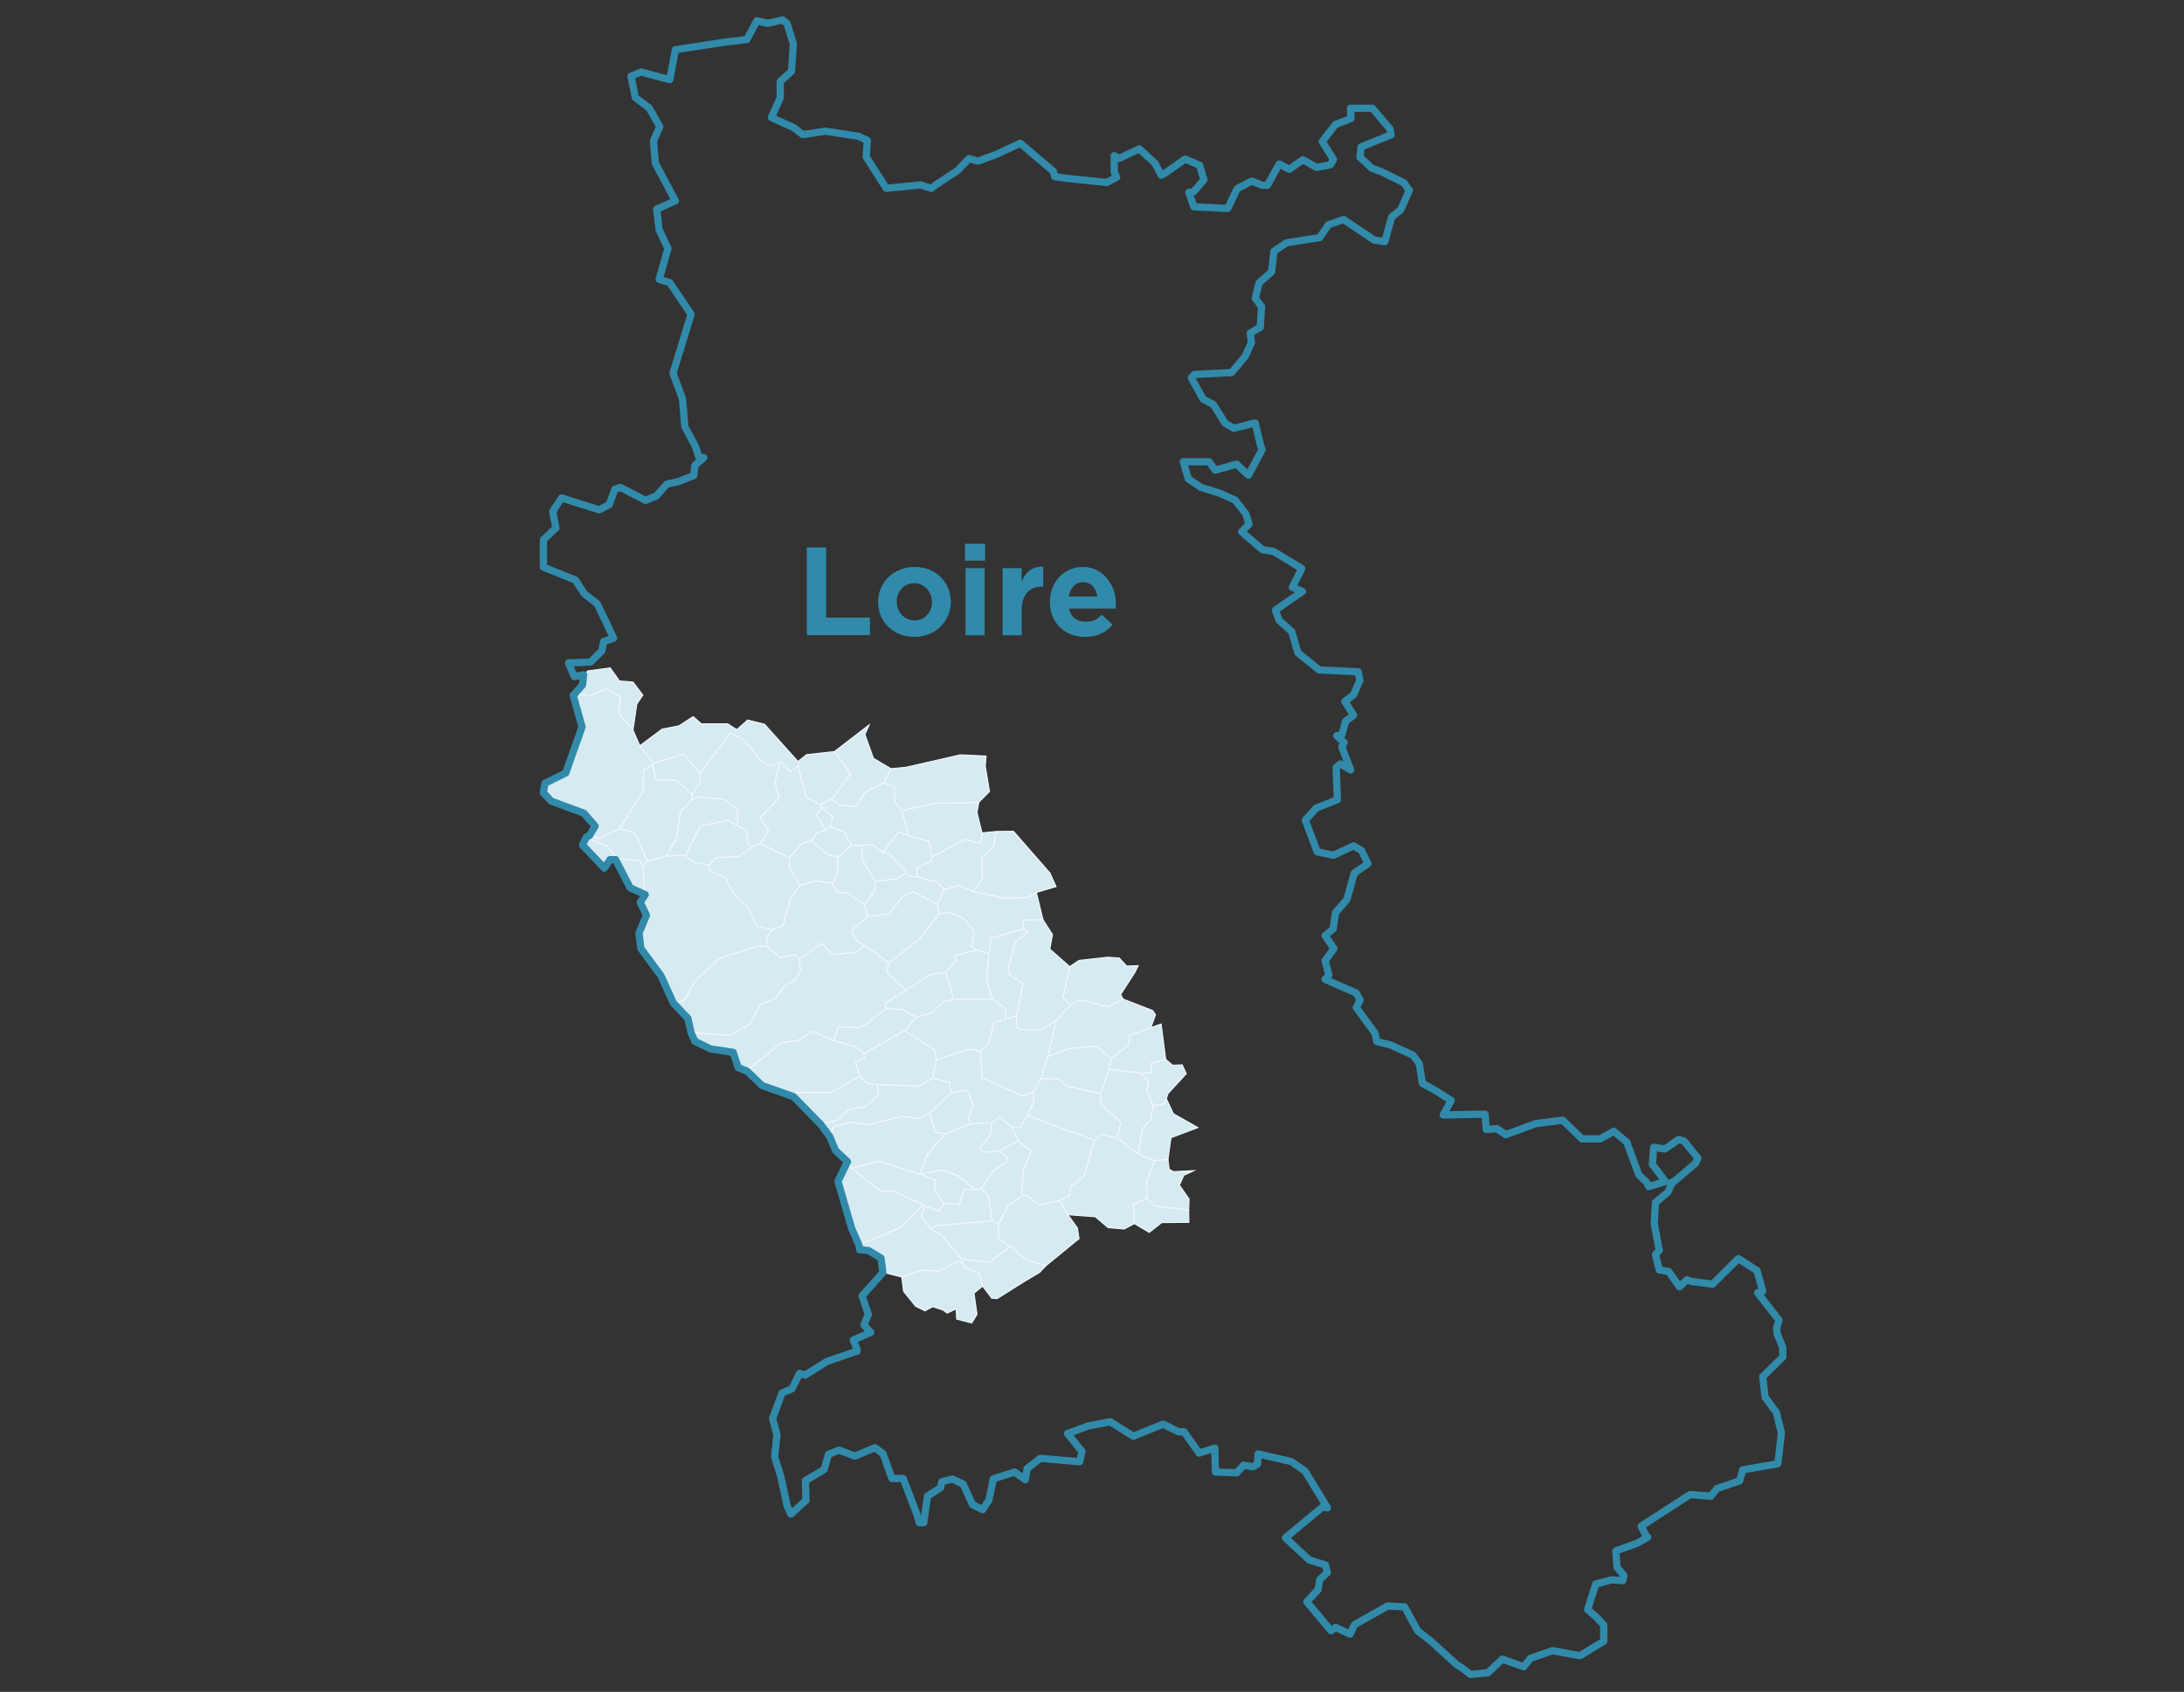 <?xml version="1.0" encoding="UTF-8"?>
<svg xmlns="http://www.w3.org/2000/svg" version="1.1" viewBox="0 0 1085.5 841">
  <rect x="0" y="0" width="1085.5" height="841" fill="#333333" stroke="none"/>
  <defs>
    <style>
      .cls-1 {
        fill: #d6eaf2;
        stroke: #f3f9fc;
        stroke-miterlimit: 10;
        stroke-width: .5px;
      }

      .cls-2, .cls-3 {
        fill: none;
      }

      .cls-3 {
        stroke: #318aa9;
        stroke-linecap: round;
        stroke-linejoin: round;
        stroke-width: 3.6px;
      }

      .cls-4 {
        fill: #318aa9;
      }

      .cls-5 {
        isolation: isolate;
      }
    </style>
  </defs>
  <!-- Generator: Adobe Illustrator 28.6.0, SVG Export Plug-In . SVG Version: 1.2.0 Build 709)  -->
  <g>
    <g id="Calque_1">
      <polygon id="_x34_2001_ABOEN" class="cls-2" points="515.9 708 513.7 702.4 515.5 700.3 513.3 689.8 505.2 682.6 505.9 680 519.1 678.1 536.3 687.4 536.4 690.1 525.8 697.5 525 702.6 515.9 708"/>
      <polygon id="_x34_2003_AMBIERLE" class="cls-2" points="413.7 159 396.3 158.6 370.3 162.8 360.8 156.3 357.3 155.5 361.9 134.4 369.5 126 372.2 126.8 382.3 122.6 398.7 125.7 401 132.6 410.2 137 409 150.5 414.5 156.4 413.7 159"/>
      <polygon id="_x34_2005_ANDREZIEUX-BOUTHEON" class="cls-2" points="590.9 607.6 590.8 601.4 591 596 586.2 589.1 588.4 584.2 593.4 581.9 597.7 579.6 605.2 579.8 611.1 585 626.9 588.3 628.2 601.1 626.1 606.1 612.8 602.9 609.1 605.9 603.9 604 590.9 607.6"/>
      <polygon id="_x34_2006_APINAC" class="cls-2" points="448.5 735 443 734.8 438.8 722.7 434.5 719.5 434.1 711.7 437.2 701.4 436.5 696.1 433 692 434.3 684 429.4 681.2 431 676.1 437.9 680.3 446.8 694.1 452.5 694.3 454.4 696.4 455.5 704.2 457.8 705.7 455.8 716 449 727.1 448.5 735"/>
      <polygon id="_x34_2007_ARCINGES" class="cls-2" points="612.4 129 602 120.8 611 112.9 624 120.9 624.4 123.4 612.4 129"/>
      <polygon id="_x34_2008_ARCON" class="cls-2" points="385.7 234.5 363.4 235.4 355.7 227.5 350.1 227.6 347.4 227.2 345.8 222.2 350.5 219.8 362.8 205.9 370.9 205 374.3 208.2 381.9 205 389.6 207 388.2 216.1 390.2 217.5 394.7 224.3 388.4 228 385.7 234.5"/>
      <polygon id="_x34_2010_AVEIZIEUX" class="cls-2" points="680.4 575.8 672.2 575.1 664.1 577.8 658.6 576.4 655 572.2 652.3 570.9 648.3 564.3 650 562.3 657.6 559.4 668.5 560 670.3 558 668.4 553.2 674 554.5 678.2 558.4 679.3 569.4 680.4 575.8"/>
      <polygon id="_x34_2011_BALBIGNY" class="cls-2" points="553.6 379.1 555.6 377.2 552.8 372.9 550.1 372.2 542.1 374.5 540.2 372.6 541.9 367.5 530.3 356.5 529.5 349.3 534.7 347.1 542.2 350.8 551.2 344.6 553.9 345.5 555.5 353.4 563.6 355.4 571.9 348 570.1 361.3 574.6 371.4 564.6 378.8 563.2 376.7 553.6 379.1"/>
      <polygon id="_x34_2013_BELLEGARDE-EN-FOREZ" class="cls-2" points="639.7 525.5 631.6 523.4 615.8 528.7 610.6 527 609.6 522.4 604.6 522.2 611 513.6 607.5 498.2 624.1 495.3 625.7 493 639.2 495.3 641.6 496.2 641.9 500.9 646.1 506.8 643 510.8 639.7 525.5"/>
      <polygon id="_x34_2014_BELLEROCHE" class="cls-2" points="688.2 120.2 683 119.3 667.7 109.4 671.6 103.1 669.7 93.1 671.7 91.4 674.7 87.2 681.9 83.7 686.5 85.4 697.5 91.1 700.5 95 696.2 104.7 691.9 108 688.2 120.2"/>
      <polygon id="_x34_2015_BELMONT-DE-LA-LOIRE" class="cls-2" points="639.3 120.6 626.2 94.9 627.3 92.4 629.9 92.3 635.8 81.6 640.6 84.1 647.4 79.8 654.2 83.4 661.3 82.1 671.7 91.4 669.7 93.1 671.6 103.1 667.7 109.4 660.4 111.9 656 118.2 639.3 120.6"/>
      <polygon id="_x34_2016_LA_BENISSON-DIEU" class="cls-2" points="473.5 121.4 460.4 104 465.2 97.2 465.1 91.8 475.9 84.8 477.1 87.3 487.4 90.6 483.5 111.7 473.5 121.4"/>
      <polygon id="_x34_2017_LE_BESSAT" class="cls-2" points="751 737.9 742.9 735.5 738.3 728.6 737.3 720.8 729.6 712.9 726.3 708.9 734.4 706.5 740 707.8 749.2 714 757.6 714.2 759.2 719.5 764.1 722.3 752.3 725.8 751 737.9"/>
      <polygon id="_x34_2018_BESSEY" class="cls-2" points="846.7 719.2 842 716.3 847.2 704.5 846.1 699.2 857.5 697 859.8 696.4 866.4 702.8 856.2 709.6 857.9 716.8 846.7 719.2"/>
      <polygon id="_x34_2023_BOURG-ARGENTAL" class="cls-2" points="756.2 794.5 745.2 786.1 749.8 773.6 752.4 774.5 755.7 771 761.1 772 763.3 773.4 773.3 761.3 775.7 762.5 780.5 759.9 785.2 761.4 791.9 757.4 791.9 762.7 796.5 765.2 800.6 785.4 792.9 787.4 790.2 786.8 785.6 780.5 779.9 780.6 769.3 784.6 756.2 794.5"/>
      <polygon id="_x34_2025_BOYER" class="cls-2" points="582.8 155.5 569.4 159.7 561.7 156 560.6 153.5 563.5 145.7 568.5 140 572.9 143.3 578.2 143.6 582.8 155.5"/>
      <polygon id="_x34_2026_BRIENNON" class="cls-2" points="508 140 505 135.9 479.6 131.7 474.9 125.1 473.5 121.4 483.5 111.7 487.4 90.6 477.1 87.3 475.9 84.8 481.8 78.8 486.1 80.2 495.4 76.7 494.9 87.1 498.3 94 503.4 106.7 502.8 114.8 507.5 121.3 505 128.7 510.1 135.3 508 140"/>
      <polygon id="_x34_2027_BULLY" class="cls-2" points="473 288.4 464.4 296 450.2 292.8 421.4 292.9 415.9 278.9 418.1 273.8 423.8 274.6 433.9 269.5 450.7 271.4 460.2 276.6 460.4 279.2 468.1 282 473 288.4"/>
      <polygon id="_x34_2028_BURDIGNES" class="cls-2" points="785 823.2 771.2 820.7 760.5 824.7 756.9 828.9 746.4 825 739.2 831.9 730.6 832.6 726.2 829.2 724 828.1 750.3 818.2 755.7 805.7 763 797.4 761.8 794.8 756.2 794.5 769.3 784.6 779.9 780.6 785.6 780.5 790.2 786.8 792.9 787.4 788.7 800.5 792.9 803.6 796.8 807.8 796.8 815.9 785 823.2"/>
      <polygon id="_x34_2029_BUSSIERES" class="cls-2" points="598.5 374 585.7 368.2 585.8 365.6 591.9 359.9 593.2 357.5 593.7 352.2 583.2 349.1 581.2 347.2 582.5 342.2 586.7 339.7 587.3 335.2 600.8 335.3 604.8 342.2 615.2 345.6 617.7 350.3 617.9 357.1 614.6 359 608.4 370.2 598.5 374"/>
      <polygon id="_x34_2031_CALOIRE" class="cls-2" points="590.5 694 582.3 701 574.7 699.4 573.7 694.7 578.1 686.8 577.1 681.9 587.5 676.1 589.9 676.7 592.3 683.3 585.7 690.6 585.6 693.1 590.5 694"/>
      <polygon id="_x34_2032_CELLIEU" class="cls-2" points="758.5 617.5 756.9 617 748.9 616 740.2 606.6 730.2 608.6 737.7 597 756.8 591.1 759.4 595.4 767.6 600.5 768.2 605.3 775.3 604.8 777.1 606.5 773.4 609.8 765.1 612.2 758.5 617.5"/>
      <polygon id="_x34_2033_LE_CERGNE" class="cls-2" points="625.8 140.7 623.6 142.4 610.8 137.2 612.4 129 624.4 123.4 629.5 122.2 633.2 124.9 631.8 135.3 625.8 140.7"/>
      <polygon id="_x34_2036_CHAGNON" class="cls-2" points="763.7 589.8 768.8 588.2 774.7 596.8 773.1 601.6 767.6 600.5 759.4 595.4 756.8 591.1 762.2 591.1 763.7 589.8"/>
      <polygon id="_x34_2041_CHAMBEON" class="cls-2" points="531.7 480.5 521.8 471.8 523.1 464.5 525.5 463 536.3 465.8 543.4 448.3 556.6 451.1 559.4 455.2 567.1 457.6 568.2 460 564.3 472.4 565.7 480 560 480.2 556.3 476.2 550.6 475.8 536.3 477.4 531.7 480.5"/>
      <polygon id="_x34_2042_CHAMBLES" class="cls-2" points="577.1 681.9 572.1 669.9 561.4 669.5 555 656.4 560.3 652.5 565.6 650.8 573.9 643.5 589.1 637.3 590.5 647.9 591.6 650.4 594.4 649.9 595.8 652.2 591 658.3 595.4 666.9 588.8 671.6 589.9 676.7 587.5 676.1 577.1 681.9"/>
      <polygon id="_x34_2043_CHAMBOEUF" class="cls-2" points="652.3 570.9 637.1 575.9 632.4 573.5 622.4 564.1 603.8 558.3 603.1 555.3 604.6 555.5 630.4 556.1 640.5 550.7 650 562.3 648.3 564.3 652.3 570.9"/>
      <polygon id="_x34_2044_LE_CHAMBON-FEUGEROLLES" class="cls-2" points="641.5 727 625.2 723.2 619 702.2 643 692.9 650.2 688.1 652.3 705.6 662.9 707.8 664.8 709.7 654.2 711.3 651.1 721.4 646.3 723.7 644 722.3 641.5 727"/>
      <polygon id="_x34_2047_CHAMPOLY" class="cls-2" points="366.1 362.6 361.6 359.7 348.4 359.7 344.4 356.3 348.2 349.8 347.9 339.4 339.6 333 342.3 325.4 345 324.5 349.6 327.5 357.1 324.5 360.6 328.7 365.5 326.7 368.3 335.5 373.4 340.6 370.8 341.3 367.5 348.2 371.5 357.8 366.1 362.6"/>
      <polygon id="_x34_2048_CHANDON" class="cls-2" points="563.8 125.3 556.8 116.9 542.6 116.6 543.4 110.5 554.5 102.4 557.5 95 563.2 100.6 574.1 101.5 577.5 108.9 582.3 111.9 581.1 119.8 579.5 121.9 563.8 125.3"/>
      <polygon id="_x34_2049_CHANGY" class="cls-2" points="398.7 125.7 382.3 122.6 372.2 126.8 369.5 126 371.4 115.8 367.6 112.6 367.6 107.3 369.7 107.6 375.3 107.9 382.7 104.4 391.2 104.7 411.3 94.8 415.8 97.6 402.2 110.5 398.7 125.7"/>
      <path id="_x34_2050_LA_CHAPELLE-EN-LAFAYE" class="cls-2" d="M449.1,641.9l-4.1,7.3-4.9,2.5-11.8-7.8,10.4-11.5,9.4,2.4.9,7.2h.1ZM446.7,663.1v7.9c-.1,0-7.8,3.4-7.8,3.4l-13-3.7-1.8-4.7,8.6-3.8,7.8,1.5,4.4-2.5,1.9,1.9h-.1Z"/>
      <polygon id="_x34_2051_LA_CHAPELLE-VILLARS" class="cls-2" points="839.5 648.1 841.1 637.4 851.5 638.6 864.1 625.9 873.6 631.7 876.4 641.9 873.8 642.9 868.6 645.9 857.9 644.8 839.5 648.1"/>
      <polygon id="_x34_2052_CHARLIEU" class="cls-2" points="543.4 110.5 541.1 106.5 534.5 91.8 529.9 88.6 550 90.5 555 88.1 553.9 85.6 559.5 85.2 561.4 87.3 562.3 92.6 557.5 95 554.5 102.4 543.4 110.5"/>
      <polygon id="_x34_2053_CHATEAUNEUF" class="cls-2" points="801 626.9 796.1 622.6 800.3 606.7 806.1 606.7 812.6 594.5 819.6 589.5 828.1 587.3 831.5 587.7 829.4 592.6 823.1 597.8 822.4 608.5 824.9 621.8 823 623.8 801 626.9"/>
      <polygon id="_x34_2055_CHATELUS" class="cls-2" points="715.9 561.2 708 555.1 708.8 550.5 713.3 541.9 721.2 546.8 717.4 553.9 714.8 558.6 715.9 561.2"/>
      <polygon id="_x34_2056_CHAVANAY" class="cls-2" points="876.6 705.7 866.4 702.8 859.8 696.4 857.5 697 855.6 686.4 847.9 679.1 851.3 671.6 855.9 672.5 861.3 674.2 877.7 669.7 886.1 670 886.1 674.6 876.4 684.2 877.4 694.5 883.2 702 876.6 705.7"/>
      <polygon id="_x34_2059_CHAZELLES-SUR-LYON" class="cls-2" points="681 531.4 675.2 536.6 667.5 538.2 665.2 536.8 657.3 533.9 652.1 536 647.1 527.1 639.7 525.5 643 510.8 646.1 506.8 658.5 505.5 673.9 500.4 683.3 513.4 684.1 517.4 679.2 526.5 681 531.4"/>
      <polygon id="_x34_2061_CHERIER" class="cls-2" points="404.6 267.8 387.1 276 374.1 271.7 370.5 259.3 363 260.1 361 258.2 363.7 247.7 349.9 227.8 350.1 227.6 355.7 227.5 363.4 235.4 385.7 234.5 392.8 239.1 404.2 240.8 407.4 248.5 404.9 256.3 412.4 260.3 403 265.6 404.6 267.8"/>
      <polygon id="_x34_2062_CHEVRIERES" class="cls-2" points="689.3 569.9 679.3 569.4 678.2 558.4 674 554.5 668.4 553.2 665.2 549.6 669.2 543.2 665.2 536.8 667.5 538.2 675.2 536.6 681 531.4 685.6 532.2 691.2 544 696.5 543 701.3 549.2 692.7 557.9 692.9 568.1 690.9 569.8 689.3 569.9"/>
      <polygon id="_x34_2063_CHIRASSIMONT" class="cls-2" points="612.5 315.9 604 314.5 608.6 305.2 604.5 301.9 597.1 303.7 596.9 298.5 600.5 288.7 607.3 284.3 610.7 277.3 614.1 273.1 616.6 274.5 618.2 279.5 616.6 295.4 628.8 302.3 620.4 303.1 615.7 306 612.5 315.9"/>
      <polygon id="_x34_2064_CHUYER" class="cls-2" points="855.9 672.5 851.3 671.6 835.3 657.2 839.5 648.1 857.9 644.8 868.6 645.9 868.2 659.5 865.5 658.6 860.8 661.2 861.1 666.4 855.9 672.5"/>
      <polygon id="_x34_2065_CIVENS" class="cls-2" points="591.6 425.7 583 425.4 575.3 418.5 571.2 422.2 565.4 421.6 560.1 419.2 559.5 416.4 566.8 405.8 574.1 404.5 579.7 403.4 593.3 394.2 604 397.7 603.6 404.1 601.5 404.9 587.8 412.9 591.6 425.7"/>
      <polygon id="_x34_2066_CLEPPE" class="cls-2" points="558 445.4 555.2 446.1 546.5 439 545.3 436.5 548 428.7 546.1 423.5 531.4 415 534.3 401.5 538.8 399 543.9 400.5 553 395.1 554.4 402.8 565.1 403.6 566.8 405.8 559.5 416.4 556.3 437.5 558 445.4"/>
      <polygon id="_x34_2067_COLOMBIER" class="cls-2" points="791.9 757.4 785.2 761.4 780.5 759.9 781.8 755.1 779 750.8 780.9 735.1 777.7 730.7 779.5 720 777.9 712.2 780 711.9 785.6 712.6 797.5 723.9 803 725.1 804.8 727.1 804.2 732.4 806.7 744.3 802.9 747.8 800.2 747.5 791.9 757.4"/>
      <polygon id="_x34_2068_COMBRE" class="cls-2" points="587.3 227.7 592.8 221.7 595.1 202.9 598 198.3 603 201.1 608.9 210.2 587.3 227.7"/>
      <polygon id="_x34_2069_COMMELLE-VERNAY" class="cls-2" points="468.2 250 464 247.8 474 238.2 472.3 224.9 481.1 213.8 488.1 210.4 492.7 212.2 495.5 216.8 492.6 224.2 492.8 229.3 485.9 240.2 489.5 246.9 485.8 249.3 468.2 250"/>
      <polygon id="_x34_2070_CORDELLE" class="cls-2" points="481.7 297.2 480.2 299.2 477.9 298.2 478.7 293.4 473 288.4 468.1 282 460.4 279.2 460.2 276.6 463 276.7 465 271.9 460.4 256.8 465.3 254.6 468.2 250 485.8 249.3 491.7 254.4 494.2 267.1 499 267.6 502.1 288.7 497 290.9 491.7 297.1 483.6 295.1 481.7 297.2"/>
      <polygon id="_x34_2071_LE_COTEAU" class="cls-2" points="508 222.7 500.6 225.3 492.6 224.2 495.5 216.8 492.7 212.2 497.2 198.2 503.9 195.3 498.8 201 504.6 209.8 508 222.7"/>
      <polygon id="_x34_2073_COTTANCE" class="cls-2" points="618.4 409.4 616.1 407.8 604.8 409.3 601.5 404.9 603.6 404.1 604 397.7 615.6 385.2 614.2 368.7 616.2 360.6 624.6 365.7 626.2 367.8 624.9 375.1 630.8 379.8 628.4 387.5 628.8 401 618.4 409.4"/>
      <polygon id="_x34_2074_COUTOUVRE" class="cls-2" points="559.2 184.2 551 182.1 548.8 180.3 548.7 174.9 534.9 166.3 540 158.9 550.1 157.4 557.8 159.5 561.7 156 569.4 159.7 582.8 155.5 587.4 156.4 583.6 163.2 584.5 165.7 589.6 167.6 594.5 165.4 596.1 167.4 594.8 172.3 590.3 174.8 586.7 181.6 581.2 183.5 567 181 559.2 184.2"/>
      <polygon id="_x34_2076_CREMEAUX" class="cls-2" points="419.1 321.6 406.1 308.5 400.9 309.4 395.5 314.8 388.6 311.1 388 303.3 380.7 289.2 376 286.3 371.7 280.2 375.5 273.8 374.1 271.7 387.1 276 404.6 267.8 415.9 278.9 421.4 292.9 422.1 298 434.2 308 426.9 321.1 419.1 321.6"/>
      <polygon id="_x34_2077_CROIZET-SUR-GAND" class="cls-2" points="568 311.3 568.2 308.6 560.6 300.4 563 292.6 571.3 291.3 577.4 285.5 585.7 287.4 585.8 298.1 575.3 300.3 568 311.3"/>
      <polygon id="_x34_2078_LE_CROZET" class="cls-2" points="369.7 107.6 367.6 107.3 360.1 103.3 348.7 103 341.9 98.3 342.1 95.6 336.6 89.6 336.8 84.3 345.3 77.3 355.9 73.3 361.7 79.1 362.9 89.4 370.7 96.9 369.7 107.6"/>
      <polygon id="_x34_2079_CUINZIER" class="cls-2" points="605.1 138.3 600.8 135.4 595.8 136.7 590.1 131.6 587.8 127 590.9 122.8 602 120.8 612.4 129 610.8 137.2 605.1 138.3"/>
      <polygon id="_x34_2081_CUZIEU" class="cls-2" points="604.6 555.5 603.1 555.3 601.9 550.3 594.8 547.1 594 544.7 580.6 543.5 589.6 533.7 587.6 529.3 604.3 522.9 604.6 522.2 609.6 522.4 610.6 527 612.9 550.2 607.5 551.2 604.6 555.5"/>
      <polygon id="_x34_2083_DARGOIRE" class="cls-2" points="842.9 578.3 838.1 576.3 837.6 573.7 832.2 574.2 827.6 571.2 834.7 566.5 837.5 567.2 844.3 575.6 842.9 578.3"/>
      <polygon id="_x34_2085_DOIZIEUX" class="cls-2" points="785.6 712.6 780 711.9 776.4 698.8 764.1 687.5 761 677.1 757 673.4 763.2 674 769.9 678.7 782.9 665.3 791.3 664.4 804.8 667.8 812.5 664.7 811.8 675.4 806.5 677.3 803.5 681.8 800.9 706.2 785.6 712.6"/>
      <polygon id="_x34_2086_ECOCHE" class="cls-2" points="633.2 124.9 629.5 122.2 624.4 123.4 624 120.9 611 112.9 610.3 103.8 614.8 93.9 622.1 90 627.3 92.4 626.2 94.9 639.3 120.6 633.2 124.9"/>
      <polygon id="_x34_2088_EPERCIEUX-SAINT-PAUL" class="cls-2" points="566.8 405.8 565.1 403.6 554.4 402.8 553 395.1 559.1 386.3 552.6 381.3 553.6 379.1 563.2 376.7 564.6 378.8 572.7 389.2 574.1 404.5 566.8 405.8"/>
      <polygon id="_x34_2090_ESSERTINES-EN-DONZY" class="cls-2" points="643.3 431.1 638.4 425.3 628.4 422.3 630.4 417.7 641.1 406.2 648.8 407.7 654.6 423.6 643.3 431.1"/>
      <polygon id="_x34_2091_ESTIVAREILLES" class="cls-2" points="454.4 696.4 452.5 694.3 446.8 694.1 437.9 680.3 431 676.1 425.8 674.3 425.9 671.6 425.9 670.7 438.9 674.4 446.6 671 446.7 663.1 449.3 662.4 451.5 652.8 455.1 649.3 459.7 651.6 463.6 649.5 468.5 651.1 466.3 652.9 466.5 658.4 468.5 671.8 471.9 676 476.7 687.6 475.1 695 454.4 696.4"/>
      <polygon id="_x34_2092_L_x27_ETRAT" class="cls-2" points="651.4 637.1 648.6 636 646.3 628.2 654.5 620.6 666.7 614.3 677.6 615.7 675.2 623 668 629.6 670 637.1 659.3 634.7 651.4 637.1"/>
      <polygon id="_x34_2093_FARNAY" class="cls-2" points="805 652.6 795 646.9 793.6 638.6 782.1 623.1 783.3 618.7 788 616.8 796.1 622.6 801 626.9 801.3 634.9 806 644.6 805 652.6"/>
      <polygon id="_x34_2094_FEURS" class="cls-2" points="568.2 460 567.1 457.6 559.4 455.2 556.6 451.1 558 445.4 556.3 437.5 559.5 416.4 560.1 419.2 565.4 421.6 571.2 422.2 575.3 418.5 583 425.4 591.6 425.7 601.2 428 603.2 429.7 598.6 436.2 599.2 446.8 588.7 446.9 582.3 454.7 579.8 453.3 573.7 458.9 568.2 460"/>
      <polygon id="_x34_2095_FIRMINY" class="cls-2" points="625.2 723.2 624.9 728.3 622.6 729.6 617.9 728.6 614.5 732.6 604 732 603.6 720.1 606.3 711 604.3 706.7 611.7 704.1 617.3 692.9 617 695.4 621.3 698.2 619 702.2 625.2 723.2"/>
      <polygon id="_x34_2096_FONTANES" class="cls-2" points="699.1 603.7 692.6 603.4 687.4 593.5 688 585.2 690.5 586.2 693.6 579.3 689.3 569.9 690.9 569.8 703.5 578.8 705.7 589.3 698.6 601 699.1 603.7"/>
      <polygon id="_x34_2097_LA_FOUILLOUSE" class="cls-2" points="639.8 639.6 629.6 642.1 623.1 638.3 621.1 627.2 610.3 614.2 609.1 605.9 612.8 602.9 626.1 606.1 628.2 601.1 646.4 609.4 648.3 616.4 654.5 620.6 646.3 628.2 648.6 636 639.8 639.6"/>
      <polygon id="_x34_2098_FOURNEAUX" class="cls-2" points="596.9 298.5 585.8 298.1 585.7 287.4 598.1 282.7 597.3 274.8 602 272 606 262 606.8 256.7 604.1 256.2 601.6 251.3 606.4 244.9 614 248.5 619.1 255 620.8 260.2 616.9 264.1 610.7 277.3 607.3 284.3 600.5 288.7 596.9 298.5"/>
      <polygon id="_x34_2099_FRAISSES" class="cls-2" points="603.6 720.1 595.7 722.6 588.3 711.9 589.6 708.2 595.2 703.1 604.3 706.7 606.3 711 603.6 720.1"/>
      <polygon id="_x34_2100_LA_GIMOND" class="cls-2" points="689.3 569.9 693.6 579.3 690.5 586.2 688 585.2 681.4 582.5 680.4 575.8 679.3 569.4 689.3 569.9"/>
      <polygon id="_x34_2101_GRAIX" class="cls-2" points="779 750.8 775.3 746.8 770.2 746.1 765.4 736.2 752.3 725.8 764.1 722.3 771.9 721 777.9 712.2 779.5 720 777.7 730.7 780.9 735.1 779 750.8"/>
      <polygon id="_x34_2102_GRAMMOND" class="cls-2" points="703.5 578.8 690.9 569.8 692.9 568.1 692.7 557.9 701.3 549.2 708.8 550.5 708 555.1 715.9 561.2 709.7 568.8 703.5 578.8"/>
      <polygon id="_x34_2103_LA_GRAND-CROIX" class="cls-2" points="771.4 626.9 764 623.6 758.5 617.5 765.1 612.2 773.4 609.8 778.2 615.9 779.1 623.5 774.5 623.7 771.4 626.9"/>
      <polygon id="_x34_2104_LA_GRESLE" class="cls-2" points="593.7 186 586.7 181.6 590.3 174.8 594.8 172.3 596.1 167.4 601.5 157.4 609.8 150.5 615.3 150.7 621.2 165.5 622.1 170.5 618.9 177.4 612 185.2 593.7 186"/>
      <polygon id="_x34_2106_GREZOLLES" class="cls-2" points="423.8 343.7 415.6 342.6 409.6 337.7 407.8 339.7 402.7 338.2 405.5 338.6 407 336.3 404.6 328.9 406.4 327.2 419.3 326.6 424.3 328.9 431.1 337.2 423.8 343.7"/>
      <polygon id="_x34_2110_L_x27_HORME" class="cls-2" points="761 636.1 755.2 635.9 751.2 632 751.4 626.6 756.9 617 758.5 617.5 764 623.6 771.4 626.9 761 636.1"/>
      <polygon id="_x34_2112_JARNOSSE" class="cls-2" points="596.1 167.4 594.5 165.4 589.6 167.6 584.5 165.7 583.6 163.2 587.4 156.4 582.8 155.5 578.2 143.6 572.9 143.3 568.5 140 570 136.9 580.6 137.3 590.1 131.6 595.8 136.7 600.8 135.4 605.1 138.3 596.2 148.7 596 151.4 601.5 157.4 596.1 167.4"/>
      <polygon id="_x34_2113_JAS" class="cls-2" points="645.6 439.4 625.4 433.9 620.4 435.4 618.7 426.2 627.7 417.8 630.4 417.7 628.4 422.3 638.4 425.3 643.3 431.1 645.4 432.4 645.6 439.4"/>
      <polygon id="_x34_2115_JONZIEUX" class="cls-2" points="658.7 778.1 650.6 775.8 638.7 764.6 657 749.6 659.7 749.9 662.4 749.9 668.6 753 670.4 757.2 666.2 769.9 658.7 778.1"/>
      <polygon id="_x34_2116_JURE" class="cls-2" points="404.6 328.9 407 336.3 405.5 338.6 402.7 338.2 399.9 336.1 394.9 335.7 392 325.9 382.7 319.9 374.5 318.1 372.1 313.5 375.5 306.7 370.4 294.6 374.7 291.4 376 286.3 380.7 289.2 388 303.3 388.6 311.1 395.5 314.8 397.2 325.2 404.6 328.9"/>
      <polygon id="_x34_2118_LAY" class="cls-2" points="604.1 256.2 596.4 260.1 585 260.2 581.6 267.4 576 267.6 573.4 266.5 569.7 262.4 574.2 246.7 569.5 240.3 579.3 243.8 582.6 239.7 590.4 237.8 596.7 242.2 606.4 244.9 601.6 251.3 604.1 256.2"/>
      <polygon id="_x34_2120_LENTIGNY" class="cls-2" points="429.6 250.2 418.7 224.4 419.9 219.2 424 215.7 427.3 219.9 432.8 220.1 439.9 223.9 446.6 231.9 444.4 236.4 447.1 240.7 442.7 243.1 443.3 248.3 429.6 250.2"/>
      <polygon id="_x34_2123_LORETTE" class="cls-2" points="779.1 623.5 778.2 615.9 773.4 609.8 777.1 606.5 790 606.3 792.4 610.7 788 616.8 783.3 618.7 782.1 623.1 779.1 623.5"/>
      <polygon id="_x34_2124_LUPE" class="cls-2" points="859.3 718.3 850.3 727.3 846.2 724 846.7 719.2 857.9 716.8 859.3 718.3"/>
      <polygon id="_x34_2125_LURE" class="cls-2" points="404.6 328.9 397.2 325.2 395.5 314.8 400.9 309.4 406.1 308.5 419.1 321.6 419.3 326.6 406.4 327.2 404.6 328.9"/>
      <polygon id="_x34_2126_LURIECQ" class="cls-2" points="477.8 677.9 471.9 676 468.5 671.8 466.5 658.4 466.3 652.9 468.5 651.1 470.8 652.7 475.2 650.6 475.5 655.7 483 657.6 485.6 653.3 484.1 642.8 488.4 639.3 492.9 645.3 495.6 645.5 508.3 637.5 507.3 652.9 510.8 656.7 507.8 664.1 510.8 668.2 506.7 671.7 493.6 673.1 492.2 670.9 485 673.8 477.8 677.9"/>
      <polygon id="_x34_2127_MABLY" class="cls-2" points="488.5 185 464.2 174.5 467.5 171 462.4 161.8 464.4 146.1 465.3 138.3 474.9 125.1 479.6 131.7 505 135.9 508 140 502.5 141.2 507 157 500.8 169.3 501.4 172 490.5 174.5 488.5 185"/>
      <polygon id="_x34_2128_MACHEZAL" class="cls-2" points="633.8 303.1 628.8 302.3 616.6 295.4 618.2 279.5 616.6 274.5 614.1 273.1 610.7 277.3 616.9 264.1 627.3 273.1 633 273.9 647 282.6 642.1 291.7 647.1 293.8 633.8 303.1"/>
      <polygon id="_x34_2129_MACLAS" class="cls-2" points="850.4 743.7 840 742.7 835.8 740.4 834.5 733.6 840.3 725.2 838.9 715.4 842 716.3 846.7 719.2 846.2 724 850.3 727.3 859.3 718.3 865.6 722.5 866.4 730.4 864.9 736.1 853.4 740.1 850.4 743.7"/>
      <polygon id="_x34_2131_MAIZILLY" class="cls-2" points="577.9 97.1 577.1 87.4 578 86.8 588.9 79 596.2 81.9 598.4 89.3 593.5 95.5 590.8 95.7 577.9 97.1"/>
      <polygon id="_x34_2132_MALLEVAL" class="cls-2" points="865.6 722.5 859.3 718.3 857.9 716.8 856.2 709.6 866.4 702.8 876.6 705.7 877 710.8 865.6 722.5"/>
      <polygon id="_x34_2133_MARCENOD" class="cls-2" points="734 572 730 575.6 719 574.9 709.7 568.8 715.9 561.2 714.8 558.6 717.4 553.9 738 553.6 738.7 561.1 734 572"/>
      <polygon id="_x34_2135_MARCLOPT" class="cls-2" points="572.9 502.3 558.2 496.6 557 494.3 564 483.5 589.3 486 594.5 492.5 587.7 498.5 582.4 497 572.9 502.3"/>
      <polygon id="_x34_2138_MARINGES" class="cls-2" points="646.1 506.8 641.9 500.9 641.6 496.2 639.2 495.3 632.2 484 645.7 485.3 650.4 488.2 658.5 486.6 673.9 493.4 661.4 498.2 658.5 505.5 646.1 506.8"/>
      <polygon id="_x34_2139_MARLHES" class="cls-2" points="689.5 798.5 673.1 807.8 670.8 812.6 663.7 809.1 661.5 810.7 649.4 796.7 654.9 790.7 655.8 785.5 659.5 782.2 658.7 778.1 666.2 769.9 670.4 757.2 672 759.3 682.6 759.7 699.6 766.2 699.2 782.6 695.5 792.8 689.5 798.5"/>
      <polygon id="_x34_2141_MARS" class="cls-2" points="590.9 122.8 581.1 119.8 582.3 111.9 577.5 108.9 574.1 101.5 577.9 97.1 590.8 95.7 593.4 103 610.3 103.8 611 112.9 602 120.8 590.9 122.8"/>
      <polygon id="_x34_2142_MERLE-LEIGNEC" class="cls-2" points="459 756.9 456.7 756.9 455.5 752.6 448.5 735 449 727.1 455.8 716 457.8 705.7 455.5 704.2 454.4 696.4 475.1 695 479.1 702.7 477.5 707.7 469.4 709.3 463.1 721.3 467.8 736.7 467.2 739.4 460.6 743.7 459 756.9"/>
      <polygon id="_x34_2143_MIZERIEUX" class="cls-2" points="534.3 401.5 528.9 402.5 529 397.2 524.7 394 552.6 381.3 559.1 386.3 553 395.1 543.9 400.5 538.8 399 534.3 401.5"/>
      <polygon id="_x34_2145_MONTAGNY" class="cls-2" points="586.5 228.2 575.4 216.9 567.6 215 563.7 211.2 561.4 212.6 554.1 213 555.6 204.9 559 200.5 559.2 184.2 567 181 581.2 183.5 586.7 181.6 593.7 186 592.1 187.9 598 198.3 595.1 202.9 592.8 221.7 587.3 227.7 586.5 228.2"/>
      <polygon id="_x34_2146_MONTARCHER" class="cls-2" points="446.7 663.1 444.9 661.2 440.5 663.8 432.7 662.3 429.2 658.3 431.6 653.5 428.4 643.9 440.1 651.7 445 649.3 449.1 641.9 455.1 649.3 451.5 652.8 449.3 662.4 446.7 663.1"/>
      <polygon id="_x34_2148_MONTCHAL" class="cls-2" points="630.8 379.8 624.9 375.1 626.2 367.8 624.6 365.7 633.1 354.3 635 349.4 637.6 350.2 647 363.1 654.7 365.6 651.2 369.8 643.4 370.9 638.5 377.4 630.8 379.8"/>
      <polygon id="_x34_2149_MONTROND-LES-BAINS" class="cls-2" points="587.6 529.3 582.8 529.5 579.4 526.6 577.1 509 572 510.8 574.3 504.4 572.9 502.3 582.4 497 587.7 498.5 586.1 500.7 592.2 512.4 599.5 516.3 604.3 522.9 587.6 529.3"/>
      <polygon id="_x34_2152_NANDAX" class="cls-2" points="561.7 156 557.8 159.5 550.1 157.4 540 158.9 533.3 153.8 531 138.1 535 137.1 548.2 142 553.4 148.4 563.5 145.7 560.6 153.5 561.7 156"/>
      <polygon id="_x34_2153_NEAUX" class="cls-2" points="544.7 282.9 542 276 535 280.2 533.4 267.8 525.8 254.5 524.5 248.1 528.9 245.8 532.9 248.8 536.4 245.9 537.9 248 542.9 246.1 549.9 238.5 552.6 238.4 556.8 241.9 557.6 247.4 553.9 251.6 557.6 258.6 556.4 272.3 552.6 279.7 544.7 282.9"/>
      <polygon id="_x34_2154_NERONDE" class="cls-2" points="574.6 371.4 570.1 361.3 571.9 348 579.1 339.6 578 337.1 580.5 337.6 582.5 342.2 581.2 347.2 583.2 349.1 593.7 352.2 593.2 357.5 591.9 359.9 585.8 365.6 585.7 368.2 574.6 371.4"/>
      <polygon id="_x34_2155_NERVIEUX" class="cls-2" points="524.7 394 516.5 391.8 508.8 374 516 361.5 519.9 358 530.3 356.5 541.9 367.5 540.2 372.6 542.1 374.5 550.1 372.2 552.8 372.9 555.6 377.2 553.6 379.1 552.6 381.3 524.7 394"/>
      <polygon id="_x34_2156_NEULISE" class="cls-2" points="566.8 313.7 566.6 316.3 561.2 316.7 557.4 323.5 549.6 325.6 545.1 331.5 539.6 325.8 535.4 316.7 519.7 303.6 519.7 303.3 524.9 297.4 534.5 292.7 535 280.2 542 276 544.7 282.9 545.9 290.8 552.5 299.3 560.6 300.4 568.2 308.6 568 311.3 566.8 313.7"/>
      <polygon id="_x34_2157_NOAILLY" class="cls-2" points="464.4 146.1 454.7 139.8 443.7 142.7 439.4 121.4 433.7 122.2 429.6 125.9 425.7 122.4 427.4 109 424.2 95.9 440.5 93.5 457.5 91.8 463 93.7 465.1 91.8 465.2 97.2 460.4 104 473.5 121.4 474.9 125.1 465.3 138.3 464.4 146.1"/>
      <polygon id="_x34_2158_LES_NOES" class="cls-2" points="345.8 222.2 340.8 212.3 339.5 198.5 334.8 185.5 342.9 186.9 347.8 184.6 358.1 187.1 362.6 184.5 369.5 192.5 370.9 205 362.8 205.9 350.5 219.8 345.8 222.2"/>
      <polygon id="_x34_2160_NOLLIEUX" class="cls-2" points="442.8 382.1 434.1 376.9 429.9 365.1 432 360.3 432.6 359.4 443.6 360.3 450.9 368.5 452.5 373.7 450.2 381.4 442.8 382.1"/>
      <polygon id="_x34_2161_NOTRE-DAME-DE-BOISSET" class="cls-2" points="536.4 245.9 532.9 248.8 528.9 245.8 524.5 248.1 515.9 243 508.1 228.9 524.8 225.9 539.2 222.2 535.3 226 534.2 231.4 534.9 236.8 538.3 241 536.4 245.9"/>
      <polygon id="_x34_2162_OUCHES" class="cls-2" points="446.6 231.9 439.9 223.9 432.8 220.1 427.3 219.9 424 215.7 429.4 210.7 449.1 206.3 454 206.2 461 212.8 457.6 223 446.6 231.9"/>
      <polygon id="_x34_2163_LA_PACAUDIERE" class="cls-2" points="382.7 104.4 375.3 107.9 369.7 107.6 370.7 96.9 362.9 89.4 361.7 79.1 355.9 73.3 360 69.8 375.9 65.9 383.5 58.5 383.6 58.3 394.8 63.5 394.9 76.9 387.3 88 388.3 98.4 382.7 104.4"/>
      <polygon id="_x34_2165_PANISSIERES" class="cls-2" points="627.7 417.8 618.4 409.4 628.8 401 628.4 387.5 630.8 379.8 638.5 377.4 643.4 370.9 651.2 369.8 654.7 365.6 664.3 365.4 668.1 369 666.8 371.3 671.2 382.6 666.3 379.7 664.1 381.5 664.6 397.5 654.1 401.6 648.8 407.7 641.1 406.2 630.4 417.7 627.7 417.8"/>
      <polygon id="_x34_2166_PARIGNY" class="cls-2" points="515.9 243 508.3 246.6 491.7 248.6 489.5 246.9 485.9 240.2 492.8 229.3 492.6 224.2 500.6 225.3 508 222.7 508.1 228.9 515.9 243"/>
      <polygon id="_x34_2167_PAVEZIN" class="cls-2" points="835.3 657.2 829.2 661.8 816.3 660.7 819.4 645.6 822.1 641.1 829.1 637.1 829.7 632 834.8 640 838.6 636.4 841.1 637.4 839.5 648.1 835.3 657.2"/>
      <polygon id="_x34_2168_PELUSSIN" class="cls-2" points="800.9 706.2 803.5 681.8 806.5 677.3 811.8 675.4 812.5 664.7 816.3 660.7 829.2 661.8 835.3 657.2 851.3 671.6 847.9 679.1 855.6 686.4 857.5 697 846.1 699.2 824 695.4 800.9 706.2"/>
      <polygon id="_x34_2169_PERIGNEUX" class="cls-2" points="536.4 690.1 536.3 687.4 519.1 678.1 505.9 680 505.8 676.3 506.7 671.7 510.8 668.2 507.8 664.1 510.8 656.7 507.3 652.9 508.3 637.5 516.8 632.4 522.1 644.5 533.3 645.4 537.4 655.2 540 656 546.1 650.3 555 656.4 561.4 669.5 554.9 674.2 549.5 673.2 536.4 690.1"/>
      <polygon id="_x34_2170_PERREUX" class="cls-2" points="524.8 225.9 521.7 217.3 504.6 209.8 498.8 201 503.9 195.3 511.3 187.6 508.9 180.1 512.5 173 523.4 172.7 534.9 166.3 548.7 174.9 548.8 180.3 551 182.1 559.2 184.2 559 200.5 555.6 204.9 554.1 213 549.2 211.2 541.1 212.7 538 219.9 539.2 222.2 524.8 225.9"/>
      <polygon id="_x34_2171_PINAY" class="cls-2" points="525 341.7 521.8 331.7 510.7 332.9 506 330.5 506.3 325.9 511 324.3 511.4 322 515.5 325.9 524 325 535.4 316.7 539.6 325.8 529.7 338.9 525 341.7"/>
      <polygon id="_x34_2172_PLANFOY" class="cls-2" points="714.4 720.4 708.5 729.6 703 730.2 687.3 711.5 679.5 709.6 672.8 704.4 674.5 702.2 676.8 700.5 681.9 702.8 693.2 695 698.8 695.4 705.1 704.5 706.3 712.6 714.4 720.4"/>
      <polygon id="_x34_2173_POMMIERS" class="cls-2" points="508.8 374 501.5 376.7 499.3 381.2 494.5 382.9 489.7 380.8 490.1 375.8 477.4 375.2 474.8 364.6 469.2 359 469.8 350.8 473.4 346.6 480.8 340.1 482.6 335.6 489.6 344 500.6 344 503.4 351.5 513.5 356.6 516 361.5 508.8 374"/>
      <polygon id="_x34_2174_PONCINS" class="cls-2" points="556.6 451.1 543.4 448.3 536.3 465.8 525.5 463 523.1 464.5 518.4 457.2 515.1 443.6 524.9 440.7 521.8 433.9 528.9 429.9 527.7 422.2 531.4 415 546.1 423.5 548 428.7 545.3 436.5 546.5 439 555.2 446.1 558 445.4 556.6 451.1"/>
      <polygon id="_x34_2175_POUILLY-LES-FEURS" class="cls-2" points="574.1 404.5 572.7 389.2 564.6 378.8 574.6 371.4 585.7 368.2 598.5 374 590.9 387 593.3 394.2 579.7 403.4 574.1 404.5"/>
      <polygon id="_x34_2176_POUILLY-LES-NONAINS" class="cls-2" points="429.4 210.7 427.9 197.5 428.7 189.8 421.5 186.9 420.6 176.5 437.2 178 449.8 183.6 442.4 186.3 440.7 196.6 441.6 201.7 449.4 203.1 449.1 206.3 429.4 210.7"/>
      <polygon id="_x34_2177_POUILLY-SOUS-CHARLIEU" class="cls-2" points="531 138.1 505 128.7 507.5 121.3 502.8 114.8 503.4 106.7 506 105.7 516.1 110.8 541.1 106.5 543.4 110.5 542.6 116.6 535 137.1 531 138.1"/>
      <polygon id="_x34_2178_PRADINES" class="cls-2" points="552.6 238.4 549.9 238.5 542.9 246.1 537.9 248 536.4 245.9 538.3 241 534.9 236.8 534.2 231.4 535.3 226 539.2 222.2 538 219.9 541.1 212.7 549.2 211.2 554.1 213 561.4 212.6 552.6 238.4"/>
      <polygon id="_x34_2181_REGNY" class="cls-2" points="590.4 237.8 582.6 239.7 579.3 243.8 569.5 240.3 565.6 237.7 556.8 241.9 552.6 238.4 561.4 212.6 563.7 211.2 567.6 215 575.4 216.9 586.5 228.2 588 229.4 590.4 237.8"/>
      <polygon id="_x34_2182_RENAISON" class="cls-2" points="389.6 207 381.9 205 374.3 208.2 370.9 205 369.5 192.5 362.6 184.5 371.3 178.7 381.5 182.7 395.4 179.4 400.1 179.7 402.8 176.3 418 173 420.6 176.5 421.5 186.9 428.7 189.8 427.9 197.5 423.8 193.9 401.6 196.3 394.6 200.5 389.6 207"/>
      <polygon id="_x34_2183_LA_RICAMARIE" class="cls-2" points="667.4 709.6 662.9 707.8 652.3 705.6 650.2 688.1 654.4 684.2 662 686.4 667.8 698 674.5 702.2 672.8 704.4 667.4 709.6"/>
      <polygon id="_x34_2184_RIORGES" class="cls-2" points="461 212.8 454 206.2 449.1 206.3 449.4 203.1 456.9 200.8 449.8 183.6 463 179.7 464.2 174.5 488.5 185 478.2 193.8 474.8 204.2 475.5 209.7 461 212.8"/>
      <polygon id="_x34_2185_RIVAS" class="cls-2" points="596.8 562.2 595.4 560.5 583.2 553.6 579.7 546.1 580.6 543.5 594 544.7 594.8 547.1 601.9 550.3 603.1 555.3 603.8 558.3 599.1 558.1 596.8 562.2"/>
      <polygon id="_x34_2186_RIVE-DE-GIER" class="cls-2" points="796.1 622.6 788 616.8 792.4 610.7 790 606.3 789.3 601.6 794.1 593.2 799.4 594.2 803.7 591 812 592.8 818.7 587.6 819.6 589.5 812.6 594.5 806.1 606.7 800.3 606.7 796.1 622.6"/>
      <polygon id="_x34_2187_ROANNE" class="cls-2" points="481.1 213.8 475.5 209.7 474.8 204.2 478.2 193.8 488.5 185 490.5 174.5 501.4 172 512.5 173 508.9 180.1 511.3 187.6 503.9 195.3 497.2 198.2 492.7 212.2 488.1 210.4 481.1 213.8"/>
      <polygon id="_x34_2189_ROCHE-LA-MOLIERE" class="cls-2" points="619 702.2 621.3 698.2 617 695.4 617.3 692.9 620.6 689.7 623.1 688.6 625.8 673.3 621.8 658.4 626.8 655.8 634.6 658.9 640.9 667.9 656.5 679.4 654.4 684.2 650.2 688.1 643 692.9 619 702.2"/>
      <polygon id="_x34_2191_ROISEY" class="cls-2" points="838.9 715.4 834.5 718.8 817.6 718.1 810.4 710.1 805.1 709.6 800.9 706.2 824 695.4 846.1 699.2 847.2 704.5 842 716.3 838.9 715.4"/>
      <polygon id="_x34_2192_ROZIER-COTES-D_x27_AUREC" class="cls-2" points="509.4 735.9 504 732.2 499.8 725.1 491.7 723.5 490.6 721.1 493.5 713.4 501.5 712.8 506.6 706.3 513.7 702.4 515.9 708 522.2 712.4 530.6 712.8 537.7 721.6 536.5 726.9 516.7 725.2 510.1 730.4 509.4 735.9"/>
      <polygon id="_x34_2193_ROZIER-EN-DONZY" class="cls-2" points="604 397.7 593.3 394.2 590.9 387 598.5 374 608.4 370.2 614.6 359 616.2 360.6 614.2 368.7 615.6 385.2 604 397.7"/>
      <polygon id="_x34_2194_SAIL-LES-BAINS" class="cls-2" points="376.9 52.9 370.8 58.4 359.3 58.1 356.3 50.7 347.7 50.2 335 44.2 333.1 39.4 336 24.6 360.8 20.8 375.4 37.2 377.7 44.9 376.9 52.9"/>
      <polygon id="_x34_2196_SAINTE-AGATHE-EN-DONZY" class="cls-2" points="624.6 365.7 616.2 360.6 614.6 359 617.9 357.1 617.7 350.3 625.2 348.2 628.1 352.3 633.1 354.3 624.6 365.7"/>
      <polygon id="_x34_2198_SAINT-ALBAN-LES-EAUX" class="cls-2" points="418.7 224.4 414.1 231 403.2 233.8 400.4 233.6 394.7 224.3 390.2 217.5 407.1 216.1 417.4 211.4 424 215.7 419.9 219.2 418.7 224.4"/>
      <polygon id="_x34_2199_SAINT-ANDRE-D_x27_APCHON" class="cls-2" points="390.2 217.5 388.2 216.1 389.6 207 394.6 200.5 401.6 196.3 423.8 193.9 427.9 197.5 429.4 210.7 424 215.7 417.4 211.4 407.1 216.1 390.2 217.5"/>
      <polygon id="_x34_2200_SAINT-ANDRE-LE-PUY" class="cls-2" points="604.3 522.9 599.5 516.3 592.2 512.4 586.1 500.7 587.7 498.5 594.5 492.5 601.9 493.1 607.5 498.2 611 513.6 604.6 522.2 604.3 522.9"/>
      <polygon id="_x34_2201_SAINT-APPOLINARD" class="cls-2" points="816 758.5 806.7 744.3 804.2 732.4 810.6 737.4 826.4 731.8 834.5 733.6 835.8 740.4 840 742.7 816 758.5"/>
      <polygon id="_x34_2202_SAINT-BARTHELEMY-LESTRA" class="cls-2" points="636.5 463.2 628.8 460 624.8 444.8 622.4 443.6 623.1 435.6 625.4 433.9 645.6 439.4 648.4 444 647.3 454.4 654.7 457.2 655.5 459.7 636.5 463.2"/>
      <polygon id="_x34_2203_SAINT-BONNET-DES-QUARTS" class="cls-2" points="343.9 156.2 333.2 140.6 327.8 138.9 332.3 123.8 327.7 114.2 326.7 103.9 336.1 100 341.9 98.3 348.7 103 360.1 103.3 367.6 107.3 367.6 112.6 371.4 115.8 369.5 126 361.9 134.4 357.3 155.5 350.6 151.6 343.9 156.2"/>
      <polygon id="_x34_2204_SAINT-BONNET-LE-CHATEAU" class="cls-2" points="485 673.8 490.4 681.7 489.1 686.4 486.4 686.2 483.8 685.8 477.8 677.9 485 673.8"/>
      <polygon id="_x34_2206_SAINT-BONNET-LES-OULES" class="cls-2" points="646.4 609.4 628.2 601.1 626.9 588.3 625.6 577.5 632.4 573.5 637.1 575.9 652.3 570.9 655 572.2 646.2 585.9 649 604.6 646.4 609.4"/>
      <polygon id="_x34_2207_SAINT-CHAMOND" class="cls-2" points="724.8 686.6 718.6 681.5 713.4 671.9 713.2 669.2 718.9 663.3 720.1 653.5 716.3 644 712.5 640.6 714.7 636.2 711.5 632.1 709.7 616.9 714.4 619.3 720.3 611 730.2 608.6 740.2 606.6 748.9 616 756.9 617 751.4 626.6 751.2 632 755.2 635.9 761 636.1 759.5 648.7 767.2 659.3 771.9 661 770.3 666.1 763.2 674 757 673.4 746 675.1 741.4 668.5 735.9 669.1 727.3 685.4 724.8 686.6"/>
      <polygon id="_x34_2208_SAINT-CHRISTO-EN-JAREZ" class="cls-2" points="730.2 608.6 720.3 611 714.4 619.3 709.7 616.9 699.1 603.7 698.6 601 705.7 589.3 703.5 578.8 709.7 568.8 719 574.9 730 575.6 734 572 738.7 575.2 728.7 594.9 730.2 608.6"/>
      <polygon id="_x34_2209_SAINTE-COLOMBE-SUR-GAND" class="cls-2" points="617.7 350.3 615.2 345.6 604.8 342.2 600.8 335.3 587.3 335.2 589.7 330.1 599.4 324.5 604 314.5 612.5 315.9 611.4 318.3 613.2 320.3 623.6 323.3 626.8 333.6 625 341.8 617.7 350.3"/>
      <polygon id="_x34_2210_SAINTE-CROIX-EN-JAREZ" class="cls-2" points="816.3 660.7 801.5 656.2 805 652.6 806 644.6 801.3 634.9 801 626.9 823 623.8 825 631.2 829.7 632 829.1 637.1 822.1 641.1 819.4 645.6 816.3 660.7"/>
      <polygon id="_x34_2212_SAINT-CYR-DE-FAVIERES" class="cls-2" points="517 276.4 513.6 272.4 503.1 270.9 499 267.6 494.2 267.1 491.7 254.4 485.8 249.3 489.5 246.9 491.7 248.6 508.3 246.6 515.9 243 524.5 248.1 525.8 254.5 519.9 260.6 517 276.4"/>
      <polygon id="_x34_2213_SAINT-CYR-DE-VALORGES" class="cls-2" points="645 324.4 639.6 325.8 623.6 323.3 613.2 320.3 611.4 318.3 612.5 315.9 615.7 306 620.4 303.1 628.8 302.3 633.8 303.1 635.6 308.3 641.8 313.9 645 324.4"/>
      <polygon id="_x34_2214_SAINT-CYR-LES-VIGNES" class="cls-2" points="607.5 498.2 601.9 493.1 594.5 492.5 589.3 486 604.3 478.7 590.4 465.4 599 464.5 606.6 467.9 631.6 470.8 634.1 477.3 632.2 484 639.2 495.3 625.7 493 624.1 495.3 607.5 498.2"/>
      <polygon id="_x34_2215_SAINT-DENIS-DE-CABANNE" class="cls-2" points="574.1 101.5 563.2 100.6 557.5 95 562.3 92.6 561.4 87.3 559.5 85.2 553.9 85.6 553.9 77.5 556.4 78.7 566.2 74.1 573.9 81.5 577.1 87.4 577.9 97.1 574.1 101.5"/>
      <polygon id="_x34_2216_SAINT-DENIS-SUR-COISE" class="cls-2" points="708.8 550.5 701.3 549.2 696.5 543 691.2 544 685.6 532.2 681 531.4 679.2 526.5 684.1 517.4 691.2 519.3 702.2 524.5 705.4 528.4 707 538.2 713.3 541.9 708.8 550.5"/>
      <path id="_x34_2218_SAINT-ETIENNE" class="cls-2" d="M715.7,722l-1.3-1.7-8.1-7.8-1.2-8.1-6.3-9.1-5.6-.4-11.3,7.8-5.1-2.3-2.3,1.7-6.7-4.2-5.8-11.6-7.6-2.2,2.1-4.8,2.1-4.7-6.2-14.2,1.8-1.9,1.1-4.5,5.5-4.3,7.1-2.6,3.3-6.4,14.1,1.9v5.6c0,0,6.3,5.9,6.3,5.9l-.7,10.1,2.5,1.3,19.1,2.9,6.5-5.1-5.7,5.9.2,2.7,5.2,9.5,6.2,5.1-2.7,18.7,4.2,3.6,3.3,4.1-7.4,3.3-2.5-1.1-4,6.9h0ZM620.6,689.7l-13.4-3.2-8,1.3-6.9-4.4-2.4-6.6-1.1-5,6.6-4.7-4.4-8.5,4.8-6.2-1.4-2.3,15.6-1.7,7.6,2.1,1.5,7.6,2.7.5,4.1,14.8-2.8,15.3-2.5,1.1h0Z"/>
      <polygon id="_x34_2220_SAINT-FORGEUX-LESPINASSE" class="cls-2" points="410.2 137 401 132.6 398.7 125.7 402.2 110.5 415.8 97.6 419.5 94.3 424.2 95.9 427.4 109 425.7 122.4 429.6 125.9 418.1 136 410.2 137"/>
      <polygon id="_x34_2221_SAINTE-FOY-SAINT-SULPICE" class="cls-2" points="521.8 433.9 503.7 413.2 495.3 413.3 488.1 414 485.6 403.9 486.5 398.8 491.8 393.4 489.7 380.8 494.5 382.9 499.3 381.2 501.5 376.7 508.8 374 516.5 391.8 524.7 394 529 397.2 528.9 402.5 534.3 401.5 531.4 415 527.7 422.2 528.9 429.9 521.8 433.9"/>
      <polygon id="_x34_2222_SAINT-GALMIER" class="cls-2" points="640.5 550.7 630.4 556.1 604.6 555.5 607.5 551.2 612.9 550.2 610.6 527 615.8 528.7 631.6 523.4 639.7 525.5 647.1 527.1 652.1 536 640.5 550.7"/>
      <polygon id="_x34_2223_SAINT-GENEST-LERPT" class="cls-2" points="656.5 679.4 640.9 667.9 634.6 658.9 626.8 655.8 621.8 658.4 619.1 657.9 617.6 650.3 620.1 650 623.1 638.3 629.6 642.1 639.8 639.6 642.2 649.1 654.3 658.6 652.4 660.4 658.7 674.6 656.5 679.4"/>
      <polygon id="_x34_2224_SAINT-GENEST-MALIFAUX" class="cls-2" points="720.4 770.3 712.3 764.2 699.6 766.2 682.6 759.7 672 759.3 670.4 757.2 668.6 753 662.4 749.9 660.4 747.9 661.2 739.6 662.9 737.9 674 740 677.7 729.6 667.4 709.6 672.8 704.4 679.5 709.6 687.3 711.5 703 730.2 708.5 729.6 714.4 720.4 715.7 722 713.2 726.9 714.3 729.2 721.8 732.4 736 748.6 733.1 752.7 726 755.9 720.4 770.3"/>
      <polygon id="_x34_2225_GENILAC" class="cls-2" points="777.1 606.5 775.3 604.8 768.2 605.3 767.6 600.5 773.1 601.6 774.7 596.8 768.8 588.2 763.7 589.8 765 584.7 775.9 573.3 775.7 581.5 781.3 587.9 788.4 592.7 794.1 593.2 789.3 601.6 790 606.3 777.1 606.5"/>
      <polygon id="_x34_2226_SAINT-GEORGES-DE-BAROILLE" class="cls-2" points="516 361.5 513.5 356.6 503.4 351.5 500.6 344 489.6 344 482.6 335.6 488.4 327.3 497.9 332.5 506 330.5 510.7 332.9 521.8 331.7 525 341.7 529.5 349.3 530.3 356.5 519.9 358 516 361.5"/>
      <polygon id="_x34_2229_SAINT-GERMAIN-LA-MONTAGNE" class="cls-2" points="671.7 91.4 661.3 82.1 662.9 79.8 657 70.9 663.6 62.2 671.5 59.4 671.3 54.1 682.1 54.3 690.8 64.2 691.5 67.3 676.4 73.1 676 78.2 681.9 83.7 674.7 87.2 671.7 91.4"/>
      <polygon id="_x34_2230_SAINT-GERMAIN-LAVAL" class="cls-2" points="450.2 381.4 452.5 373.7 450.9 368.5 443.6 360.3 432.6 359.4 427.4 353.6 433 352.4 449.7 354.8 461.7 336.9 462 336.6 473.4 346.6 469.8 350.8 469.2 359 474.8 364.6 477.4 375.2 450.2 381.4"/>
      <polygon id="_x34_2231_SAINT-GERMAIN-LESPINASSE" class="cls-2" points="413.7 159 414.5 156.4 409 150.5 410.2 137 418.1 136 429.6 125.9 433.7 122.2 439.4 121.4 443.7 142.7 438.4 144.2 428.1 157.1 419.9 159 413.7 159"/>
      <polygon id="_x34_2232_SAINT-HAON-LE-CHATEL" class="cls-2" points="402.8 176.3 400.1 179.7 395.4 179.4 398 172.9 400.4 172.1 402.8 176.3"/>
      <polygon id="_x34_2233_SAINT-HAON-LE-VIEUX" class="cls-2" points="395.4 179.4 381.5 182.7 371.3 178.7 367.7 164.2 360.8 156.3 370.3 162.8 396.3 158.6 413.7 159 419.9 159 416.4 168.3 418 173 402.8 176.3 400.4 172.1 398 172.9 395.4 179.4"/>
      <polygon id="_x34_2234_SAINT-HEAND" class="cls-2" points="654.5 620.6 648.3 616.4 646.4 609.4 649 604.6 646.2 585.9 655 572.2 658.6 576.4 664.1 577.8 672.2 575.1 680.4 575.8 681.4 582.5 688 585.2 687.4 593.5 692.6 603.4 685.2 620.5 677.6 615.7 666.7 614.3 654.5 620.6"/>
      <polygon id="_x34_2235_SAINT-HILAIRE-CUSSON-LA-VALMITTE" class="cls-2" points="488 750.7 483.2 747.9 478.4 738 473.3 735.2 467.8 736.7 463.1 721.3 469.4 709.3 477.5 707.7 479.1 702.7 484.4 701 485.9 711.5 493.5 713.4 490.6 721.1 491.7 723.5 499.8 725.1 504 732.2 493.4 735.4 491.3 746.1 488 750.7"/>
      <polygon id="_x34_2236_SAINT-HILAIRE-SOUS-CHARLIEU" class="cls-2" points="563.5 145.7 553.4 148.4 548.2 142 535 137.1 542.6 116.6 556.8 116.9 563.8 125.3 570.5 134.1 570 136.9 568.5 140 563.5 145.7"/>
      <polygon id="_x34_2237_SAINT-JEAN-BONNEFONDS" class="cls-2" points="718.9 663.3 712.4 668.4 693.3 665.5 690.8 664.2 691.5 654.1 695.5 647.7 705.5 644.7 705.7 639.6 712.5 640.6 716.3 644 720.1 653.5 718.9 663.3"/>
      <polygon id="_x34_2239_SAINT-JEAN-SAINT-MAURICE-SUR-LOIRE" class="cls-2" points="415.9 278.9 404.6 267.8 403 265.6 412.4 260.3 416.4 256.1 429.6 250.2 443.3 248.3 442.7 243.1 447.1 240.7 464 247.8 468.2 250 465.3 254.6 460.4 256.8 465 271.9 463 276.7 460.2 276.6 450.7 271.4 433.9 269.5 423.8 274.6 418.1 273.8 415.9 278.9"/>
      <polygon id="_x34_2241_SAINT-JODARD" class="cls-2" points="535.4 316.7 524 325 515.5 325.9 511.4 322 508.3 313 519.7 303.6 535.4 316.7"/>
      <polygon id="_x34_2242_SAINT-JOSEPH" class="cls-2" points="818.7 587.6 812 592.8 803.7 591 803 585.6 794.1 579 795.4 566 802.3 562 808.6 567.8 814.5 583.7 818.7 587.6"/>
      <polygon id="_x34_2243_SAINT-JULIEN-D_x27_ODDES" class="cls-2" points="461.7 336.9 449.7 354.8 433 352.4 427.4 353.6 423.8 343.7 431.1 337.2 450.7 334.5 461.7 336.9"/>
      <polygon id="_x34_2246_SAINT-JULIEN-MOLIN-MOLETTE" class="cls-2" points="813.3 767.3 802.9 771 803.6 779 807 783.3 806.2 785.9 800.6 785.4 796.5 765.2 791.9 762.7 791.9 757.4 800.2 747.5 802.9 747.8 806.7 744.3 816 758.5 818.7 764.2 813.3 767.3"/>
      <polygon id="_x34_2248_SAINT-JUST-EN-CHEVALET" class="cls-2" points="372.1 313.5 365.1 310.1 357.3 311.6 352.7 305.5 345.3 302.2 337 302.6 325.9 292.2 326.1 291.8 339 281.4 344.7 280.6 347.1 270.4 352.6 268.9 355.6 264.3 363 260.1 370.5 259.3 374.1 271.7 375.5 273.8 371.7 280.2 376 286.3 374.7 291.4 370.4 294.6 375.5 306.7 372.1 313.5"/>
      <polygon id="_x34_2249_SAINT-JUST-LA-PENDUE" class="cls-2" points="582.5 342.2 580.5 337.6 578 337.1 575.2 336.7 572.8 331.8 574.6 316.3 566.8 313.7 568 311.3 575.3 300.3 585.8 298.1 596.9 298.5 597.1 303.7 604.5 301.9 608.6 305.2 604 314.5 599.4 324.5 589.7 330.1 587.3 335.2 586.7 339.7 582.5 342.2"/>
      <polygon id="_x34_2251_SAINT-LAURENT-LA-CONCHE" class="cls-2" points="589.3 486 564 483.5 565.7 480 564.3 472.4 568.2 460 573.7 458.9 579.8 453.3 582.3 454.7 590.4 465.4 604.3 478.7 589.3 486"/>
      <polygon id="_x34_2253_SAINT-LEGER-SUR-ROANNE" class="cls-2" points="449.4 203.1 441.6 201.7 440.7 196.6 442.4 186.3 449.8 183.6 456.9 200.8 449.4 203.1"/>
      <polygon id="_x34_2254_SAINT-MARCEL-DE-FELINES" class="cls-2" points="571.9 348 563.6 355.4 555.5 353.4 553.9 345.5 551.2 344.6 542.2 350.8 534.7 347.1 529.5 349.3 525 341.7 529.7 338.9 539.6 325.8 545.1 331.5 549.6 325.6 557.4 323.5 561.2 316.7 566.6 316.3 566.8 313.7 574.6 316.3 572.8 331.8 575.2 336.7 578 337.1 579.1 339.6 571.9 348"/>
      <polygon id="_x34_2255_SAINT-MARCEL-D_x27_URFE" class="cls-2" points="399.9 336.1 398.4 338.3 390.5 340.3 383.4 348.1 378 346.9 373.4 340.6 368.3 335.5 365.5 326.7 362.5 319.5 358.2 316.5 357.3 311.6 365.1 310.1 372.1 313.5 374.5 318.1 382.7 319.9 392 325.9 394.9 335.7 399.9 336.1"/>
      <polygon id="_x34_2256_SAINT-MARCELLIN-EN-FOREZ" class="cls-2" points="555 656.4 546.1 650.3 540 656 537.4 655.2 533.3 645.4 522.1 644.5 516.8 632.4 519.9 629.1 536.3 615.7 535.5 610.4 530.8 603.8 544.4 604.8 550.7 610.2 558.8 610.9 563.8 608.2 571.2 612.6 565.5 618.8 561.6 635 557.4 642.3 560.3 652.5 555 656.4"/>
      <polygon id="_x34_2257_SAINT-MARTIN-D_x27_ESTREAUX" class="cls-2" points="336.1 100 326.1 81 325 70.1 328.1 63 322.9 53.5 316.2 48.3 313.8 37.9 319 35.8 333.1 39.4 335 44.2 347.7 50.2 356.3 50.7 359.3 58.1 370.8 58.4 376.9 52.9 383.5 58.5 375.9 65.9 360 69.8 355.9 73.3 345.3 77.3 336.8 84.3 336.6 89.6 342.1 95.6 341.9 98.3 336.1 100"/>
      <polygon id="_x34_2259_SAINT-MARTIN-LA-PLAINE" class="cls-2" points="803.7 591 799.4 594.2 794.1 593.2 788.4 592.7 781.3 587.9 775.7 581.5 775.9 573.3 783.5 566 786.3 565.7 795.4 566 794.1 579 803 585.6 803.7 591"/>
      <polygon id="_x34_2260_SAINT-MARTIN-LA-SAUVETE" class="cls-2" points="396.6 378.5 379.9 359.9 371.5 357.8 367.5 348.2 370.8 341.3 373.4 340.6 378 346.9 383.4 348.1 390.5 340.3 398.4 338.3 399.9 336.1 402.7 338.2 407.8 339.7 409.6 337.7 415.6 342.6 423.8 343.7 427.4 353.6 432.6 359.4 432 360.3 414.7 373.6 400.9 375.1 396.6 378.5"/>
      <polygon id="_x34_2261_SAINT-MARTIN-LESTRA" class="cls-2" points="658.3 465 657.8 460.4 655.5 459.7 654.7 457.2 647.3 454.4 648.4 444 645.6 439.4 645.4 432.4 643.3 431.1 654.6 423.6 662.8 424.9 672.8 420.4 676.8 423 679.9 429.2 673.1 434 669.4 447.1 663.8 453.3 662.4 461.3 658.3 465"/>
      <polygon id="_x34_2262_SAINT-MAURICE-EN-GOURGOIS" class="cls-2" points="578 708.4 563.2 714.3 551.6 706.8 540.8 709 530.6 712.8 522.2 712.4 515.9 708 525 702.6 525.8 697.5 536.4 690.1 549.5 673.2 554.9 674.2 561.4 669.5 572.1 669.9 577.1 681.9 578.1 686.8 573.7 694.7 574.7 699.4 578 708.4"/>
      <polygon id="_x34_2264_SAINT-MEDARD-EN-FOREZ" class="cls-2" points="650 562.3 640.5 550.7 652.1 536 657.3 533.9 665.2 536.8 669.2 543.2 665.2 549.6 668.4 553.2 670.3 558 668.5 560 657.6 559.4 650 562.3"/>
      <polygon id="_x34_2265_SAINT-MICHEL-SUR-RHONE" class="cls-2" points="886.1 670 877.7 669.7 861.3 674.2 855.9 672.5 861.1 666.4 860.8 661.2 865.5 658.6 868.2 659.5 878.8 658.1 883.6 663.2 886.1 670"/>
      <polygon id="_x34_2266_SAINT-NIZIER-DE-FORNAS" class="cls-2" points="493.5 713.4 485.9 711.5 484.4 701 479.1 702.7 475.1 695 476.7 687.6 471.9 676 477.8 677.9 483.8 685.8 486.4 686.2 489.1 693.7 502.1 690.4 500.7 678 505.8 676.3 505.9 680 505.2 682.6 513.3 689.8 515.5 700.3 513.7 702.4 506.6 706.3 501.5 712.8 493.5 713.4"/>
      <polygon id="_x34_2267_SAINT-NIZIER-SOUS-CHARLIEU" class="cls-2" points="541.1 106.5 516.1 110.8 506 105.7 503.4 106.7 498.3 94 508.8 92.6 518.6 87.3 524.2 87.6 524.4 87.6 529.9 88.6 534.5 91.8 541.1 106.5"/>
      <path id="_x34_2268_x5F_VEZELIN-SUR-LOIRE" class="cls-2" d="M473,288.4l-8.6,7.6-14.2-3.2-.6,8.3,3.3,3.9,2.8,15.1,3,4.5-3.7,4,7,8,11.4,10,7.4-6.5,1.8-4.5,5.8-8.3,9.6,5.1,8-1.9.3-4.6,4.7-1.6.4-2.3-3.1-9-1.1-2.5-5.3-1.6-3.7-7.1-6.6-4.8-8.1-2-1.8,2.1-1.5,2-2.3-1,.8-4.8-5.7-5h0Z"/>
      <polygon id="_x34_2270_SAINT-PAUL-EN-CORNILLON" class="cls-2" points="585.5 712.1 578 708.4 574.7 699.4 582.3 701 590.5 694 594.9 700.4 589.6 708.2 588.3 711.9 585.5 712.1"/>
      <polygon id="_x34_2271_SAINT-PAUL-EN-JAREZ" class="cls-2" points="812.5 664.7 793.6 661.9 782.7 646.8 777.7 648.6 771.9 661 767.2 659.3 759.5 648.7 761 636.1 771.4 626.9 774.5 623.7 779.1 623.5 782.1 623.1 793.6 638.6 795 646.9 805 652.6 801.5 656.2 816.3 660.7 812.5 664.7"/>
      <polygon id="_x34_2272_SAINT-PIERRE-DE-BOEUF" class="cls-2" points="866.4 730.4 865.6 722.5 877 710.8 876.6 705.7 883.2 702 885.5 712.3 884.5 722.8 883.9 727.4 866.4 730.4"/>
      <polygon id="_x34_2273_SAINT-PIERRE-LA-NOAILLE" class="cls-2" points="498.3 94 494.9 87.1 495.4 76.7 507.1 70.9 523.7 85 524.2 87.6 518.6 87.3 508.8 92.6 498.3 94"/>
      <polygon id="_x34_2274_SAINT-POLGUES" class="cls-2" points="434.2 308 422.1 298 421.4 292.9 450.2 292.8 449.6 301.1 434.2 308"/>
      <polygon id="_x34_2275_SAINT-PRIEST-EN-JAREZ" class="cls-2" points="660.8 649.8 660.9 645 651.4 637.1 659.3 634.7 670 637.1 671.2 640.7 667.9 647.2 660.8 649.8"/>
      <polygon id="_x34_2276_SAINT-PRIEST-LA-PRUGNE" class="cls-2" points="290.5 295 286.1 288.3 270.3 282 270.3 281.8 270.4 268.2 276.4 262.4 274.8 254.4 279.3 247.8 298.1 253.6 303 251 305.7 243.3 308.5 242.6 321 248.8 326.2 246.8 331.7 240.6 337.2 239.5 330 243.4 326.5 250.9 314.3 262.2 316.9 269.8 315.8 272.3 326.1 291.8 325.9 292.2 317.7 291.3 313.1 294.3 299.8 290.6 290.5 295"/>
      <polygon id="_x34_2277_SAINT-PRIEST-LA-ROCHE" class="cls-2" points="508.3 313 507.2 310.6 502 309 498.3 301.9 491.7 297.1 497 290.9 502.1 288.7 499 267.6 503.1 270.9 513.6 272.4 517 276.4 527.8 283.6 524.1 287.7 516 290 512.6 294.3 512.4 299.6 519.7 303.3 519.7 303.6 508.3 313"/>
      <polygon id="_x34_2279_SAINT-JUST-SAINT-RAMBERT" class="cls-2" points="560.3 652.5 557.4 642.3 561.6 635 565.5 618.8 571.2 612.6 577.4 607.7 590.9 607.6 603.9 604 609.1 605.9 610.3 614.2 621.1 627.2 623.1 638.3 620.1 650 617.6 650.3 610 648.3 594.4 649.9 591.6 650.4 590.5 647.9 589.1 637.3 573.9 643.5 565.6 650.8 560.3 652.5"/>
      <polygon id="_x34_2280_SAINT-REGIS-DU-COIN" class="cls-2" points="711.1 815.8 704.5 811 697.9 799.1 689.5 798.5 695.5 792.8 699.2 782.6 699.6 766.2 712.3 764.2 720.4 770.3 725.2 780.3 727.5 781.8 725 789.4 721.2 793.3 722.5 795.6 718.5 805.1 711.1 815.8"/>
      <polygon id="_x34_2281_SAINT-RIRAND" class="cls-2" points="362.6 184.5 358.1 187.1 347.8 184.6 342.9 186.9 334.8 185.5 343.9 156.2 350.6 151.6 357.3 155.5 360.8 156.3 367.7 164.2 371.3 178.7 362.6 184.5"/>
      <polygon id="_x34_2282_SAINT-ROMAIN-D_x27_URFE" class="cls-2" points="339.6 333 315.8 323 316.9 320.5 329.8 316.9 331.8 303.7 337 302.6 345.3 302.2 352.7 305.5 357.3 311.6 358.2 316.5 362.5 319.5 365.5 326.7 360.6 328.7 357.1 324.5 349.6 327.5 345 324.5 342.3 325.4 339.6 333"/>
      <polygon id="_x34_2283_SAINT-ROMAIN-EN-JAREZ" class="cls-2" points="762.2 591.1 757.8 584.4 749.1 578 738.7 575.2 734 572 738.7 561.1 744.1 560.8 748.4 564 763.3 558.3 776.8 556.6 786.3 565.7 783.5 566 775.9 573.3 765 584.7 763.7 589.8 762.2 591.1"/>
      <polygon id="_x34_2284_SAINT-ROMAIN-LA-MOTTE" class="cls-2" points="449.8 183.6 437.2 178 420.6 176.5 418 173 416.4 168.3 419.9 159 428.1 157.1 438.4 144.2 443.7 142.7 454.7 139.8 464.4 146.1 462.4 161.8 467.5 171 464.2 174.5 463 179.7 449.8 183.6"/>
      <polygon id="_x34_2286_SAINT-ROMAIN-LES-ATHEUX" class="cls-2" points="659.7 749.9 648.4 731.5 641.5 727 644 722.3 646.3 723.7 651.1 721.4 654.2 711.3 664.8 709.7 662.9 707.8 667.4 709.6 677.7 729.6 674 740 662.9 737.9 661.2 739.6 660.4 747.9 662.4 749.9 659.7 749.9"/>
      <polygon id="_x34_2287_SAINT-SAUVEUR-EN-RUE" class="cls-2" points="724 828.1 711.1 815.8 718.5 805.1 722.5 795.6 721.2 793.3 725 789.4 727.5 781.8 725.2 780.3 742.7 771.8 748.2 771.3 749.8 773.6 745.2 786.1 756.2 794.5 761.8 794.8 763 797.4 755.7 805.7 750.3 818.2 724 828.1"/>
      <polygon id="_x34_2289_SAINT-SYMPHORIEN-DE-LAY" class="cls-2" points="560.6 300.4 552.5 299.3 545.9 290.8 544.7 282.9 552.6 279.7 556.4 272.3 557.6 258.6 553.9 251.6 557.6 247.4 556.8 241.9 565.6 237.7 569.5 240.3 574.2 246.7 569.7 262.4 573.4 266.5 576 267.6 581.6 267.4 585 260.2 596.4 260.1 604.1 256.2 606.8 256.7 606 262 602 272 597.3 274.8 598.1 282.7 585.7 287.4 577.4 285.5 571.3 291.3 563 292.6 560.6 300.4"/>
      <polygon id="_x34_2293_SAINT-VICTOR-SUR-RHINS" class="cls-2" points="620.5 236.1 614.5 230.8 603.8 233.4 600.9 229.3 588 229.4 586.5 228.2 587.3 227.7 608.9 210.2 613.3 212.9 623.3 210.4 623.8 210.3 626.4 221 627.4 223.3 620.5 236.1"/>
      <polygon id="_x34_2294_SAINT-VINCENT-DE-BOISSET" class="cls-2" points="508.1 228.9 508 222.7 504.6 209.8 521.7 217.3 524.8 225.9 508.1 228.9"/>
      <polygon id="_x34_2295_LES_SALLES" class="cls-2" points="318 370.7 314.6 362.9 316.5 350 319.5 345.5 314.6 339 307.9 338.5 303.3 332 292.1 333.5 290.3 335.6 285.5 336.3 282.8 329.4 293.5 328.8 299.1 323.4 300.1 318.7 305.2 317.2 308.4 321.2 315.8 323 339.6 333 347.9 339.4 348.2 349.8 344.4 356.3 337.4 360.8 329.1 362.4 318 370.7"/>
      <polygon id="_x34_2296_SALT-EN-DONZY" class="cls-2" points="622.4 443.6 612.9 449.6 604.3 449.3 599.2 446.8 598.6 436.2 603.2 429.7 601.2 428 608 423.6 618.7 426.2 620.4 435.4 625.4 433.9 623.1 435.6 622.4 443.6"/>
      <polygon id="_x34_2297_SALVIZINET" class="cls-2" points="601.2 428 591.6 425.7 587.8 412.9 601.5 404.9 604.8 409.3 616.1 407.8 618.4 409.4 627.7 417.8 618.7 426.2 608 423.6 601.2 428"/>
      <polygon id="_x34_2300_SEVELINGES" class="cls-2" points="621.2 165.5 615.3 150.7 609.8 150.5 601.5 157.4 596 151.4 596.2 148.7 605.1 138.3 610.8 137.2 623.6 142.4 625.8 140.7 624 148.3 627 152.6 626.4 163 621.2 165.5"/>
      <polygon id="_x34_2302_SORBIERS" class="cls-2" points="712.5 640.6 705.7 639.6 690 625.6 681.5 624.3 685.2 620.5 692.6 603.4 699.1 603.7 709.7 616.9 711.5 632.1 714.7 636.2 712.5 640.6"/>
      <polygon id="_x34_2303_SOUTERNON" class="cls-2" points="431.1 337.2 424.3 328.9 419.3 326.6 419.1 321.6 426.9 321.1 434.2 308 449.6 301.1 452.9 305 455.7 320.1 458.7 324.6 455 328.6 462 336.6 461.7 336.9 450.7 334.5 431.1 337.2"/>
      <polygon id="_x34_2305_LA_TALAUDIERE" class="cls-2" points="691.5 654.1 685.4 648.2 685.3 642.6 680.8 636.5 683.4 629.2 681.5 624.3 690 625.6 705.7 639.6 705.5 644.7 695.5 647.7 691.5 654.1"/>
      <polygon id="_x34_2306_TARENTAISE" class="cls-2" points="736 748.6 721.8 732.4 714.3 729.2 713.2 726.9 715.7 722 719.6 715.1 722.2 716.2 729.6 712.9 737.3 720.8 738.3 728.6 742.9 735.5 751 737.9 750.5 743 746.2 745.8 736 748.6"/>
      <polygon id="_x34_2307_TARTARAS" class="cls-2" points="831.5 587.7 828.1 587.3 821.6 578.5 822.2 570.3 827.6 571.2 832.2 574.2 837.6 573.7 838.1 576.3 842.9 578.3 832.1 587.5 831.5 587.7"/>
      <polygon id="_x34_2308_LA_TERRASSE-SUR-DORLAY" class="cls-2" points="812.5 664.7 804.8 667.8 791.3 664.4 782.9 665.3 769.9 678.7 763.2 674 770.3 666.1 771.9 661 777.7 648.6 782.7 646.8 793.6 661.9 812.5 664.7"/>
      <polygon id="_x34_2310_THELIS-LA-COMBE" class="cls-2" points="780.5 759.9 775.7 762.5 773.3 761.3 763.3 773.4 761.1 772 755.7 762.6 754.9 752 746.2 745.8 750.5 743 751 737.9 752.3 725.8 765.4 736.2 770.2 746.1 775.3 746.8 779 750.8 781.8 755.1 780.5 759.9"/>
      <polygon id="_x34_2311_LA_TOUR-EN-JAREZ" class="cls-2" points="685.3 642.6 671.2 640.7 670 637.1 668 629.6 675.2 623 677.6 615.7 685.2 620.5 681.5 624.3 683.4 629.2 680.8 636.5 685.3 642.6"/>
      <polygon id="_x34_2312_LA_TOURETTE" class="cls-2" points="505.8 676.3 500.7 678 502.1 690.4 489.1 693.7 486.4 686.2 489.1 686.4 490.4 681.7 485 673.8 492.2 670.9 493.6 673.1 506.7 671.7 505.8 676.3"/>
      <polygon id="_x34_2314_LA_TUILIERE" class="cls-2" points="326.1 291.8 315.8 272.3 316.9 269.8 314.3 262.2 326.5 250.9 330 243.4 337.2 239.5 345 236.7 345.7 231.4 349.9 227.8 363.7 247.7 361 258.2 363 260.1 355.6 264.3 352.6 268.9 347.1 270.4 344.7 280.6 339 281.4 326.1 291.8"/>
      <g>
        <polygon id="_x34_2130_MAGNEUX-HAUTE-RIVE" class="cls-1" points="558.2 496.6 550.7 500.5 536.9 497 531.9 499.6 528.3 495.7 531.7 480.5 536.3 477.4 550.6 475.8 556.3 476.2 560 480.2 565.7 480 564 483.5 557 494.3 558.2 496.6"/>
        <polygon id="_x34_2038_CHALAIN-LE-COMTAL" class="cls-1" points="552.3 526.1 544.8 520.1 531 521.2 520.8 525.2 524.9 507.1 531.9 499.6 536.9 497 550.7 500.5 558.2 496.6 572.9 502.3 574.3 504.4 572 510.8 561.7 514.5 560.8 519.6 552.3 526.1"/>
        <polygon id="_x34_2105_GREZIEUX-LE-FROMENTAL" class="cls-1" points="547.1 543.6 530.4 539.9 526 536.4 517.4 536.2 520.8 525.2 531 521.2 544.8 520.1 552.3 526.1 551.2 531.5 547.1 543.6"/>
        <polygon id="_x34_2180_PRECIEUX" class="cls-1" points="543.9 566.9 510.5 554.4 513.8 547.7 513.5 542.8 517.4 536.2 526 536.4 530.4 539.9 547.1 543.6 547.4 548.8 557.1 558 555.4 565.8 547.6 563.7 543.9 566.9"/>
        <polygon id="_x34_2087_ECOTAY-L_x27_OLME" class="cls-1" points="469.8 563.6 464.7 562.8 462.1 553.4 472.7 543.3 480.9 541.8 483.8 549.3 481 556.5 482.7 558.6 469.8 563.6"/>
        <polygon id="_x34_2269_SAINT-PAUL-D_x27_UZORE" class="cls-1" points="499.7 506.7 499.7 501.4 493.1 496.6 490.4 487 491.4 474 492.8 466.2 508.7 461.7 510.7 463.6 504.6 468.4 501.1 481.7 501.6 484.4 508.5 489.1 505.2 505.1 499.7 506.7"/>
        <polygon id="_x34_2109_L_x27_HOPITAL-SOUS-ROCHEFORT" class="cls-1" points="410.2 412.7 405.8 405 408.6 401.3 414 406.3 412.7 410.9 410.2 412.7"/>
        <polygon id="_x34_2119_LEIGNEUX" class="cls-1" points="435 438.1 428.5 427.3 428.2 420.2 433.3 419.7 439.1 423.9 441.8 424 450.5 433.7 446 436.9 435 438.1"/>
        <polygon id="_x34_2134_MARCILLY-LE-CHATEL" class="cls-1" points="450.3 492.2 440.7 483.3 441.6 478.6 457 466.7 466.6 454.4 472 453.4 479.3 456.8 484.1 463.1 483.2 470.8 485.4 472.4 474.9 474.8 475.1 477.4 470 483.4 461.7 484.7 450.3 492.2"/>
        <polygon id="_x34_2136_MARCOUX" class="cls-1" points="441.6 478.6 429.9 470.1 425.1 467.4 423.2 462.5 431.4 455.6 442.1 454.1 448.7 445.6 453.7 443.1 465.9 449.5 466.6 454.4 457 466.7 441.6 478.6"/>
        <polygon id="_x34_2045_LA_CHAMBONIE" class="cls-1" points="320.5 444.4 313.1 441.2 306 427.1 303.3 426.9 300.3 431.4 289.4 420 291.4 416.3 301.7 420.4 306.9 426.6 317.9 427.9 319.5 430.2 320.5 444.4"/>
        <polygon id="_x34_2040_LA_CHAMBA" class="cls-1" points="319.5 430.2 317.9 427.9 306.9 426.6 301.7 420.4 291.4 416.3 292.9 415 298.1 416.7 307.9 411.9 315.6 414.1 321.9 428.3 319.5 430.2"/>
        <polygon id="_x34_2159_NOIRETABLE" class="cls-1" points="307.9 411.9 298.1 416.7 292.9 415 295.7 410.4 290.2 403.9 274 398 270 394 271 389.2 281.1 384 289.3 361.2 284.8 345.5 285.8 344.7 293.5 345.8 301.1 342.3 306.1 345 308.3 346.6 307.5 354.6 314.6 362.9 318 370.7 324.8 379.4 324.6 380 320 382.9 319.5 393.7 307.9 411.9"/>
        <polygon id="_x34_2238_SAINT-JEAN-LA-VETRE" class="cls-1" points="321.9 428.3 315.6 414.1 307.9 411.9 319.5 393.7 320 382.9 324.6 380 325.9 387.5 336.5 387.8 343.9 394.9 343.9 397.7 338.2 403.5 336.2 416.7 331.3 425.5 321.9 428.3"/>
        <polygon id="_x34_2034_CERVIERES" class="cls-1" points="314.6 362.9 307.5 354.6 308.3 346.6 306.1 345 301.1 342.3 293.5 345.8 285.8 344.7 289.5 340.7 290.3 335.6 292.1 333.5 303.3 332 307.9 338.5 314.6 339 319.5 345.5 316.5 350 314.6 362.9"/>
        <path id="_x34_2039_CHALMAZEL-JEANSAGNIÈRE" class="cls-1" d="M340.8,425.1l-9.5.4-9.4,2.8-2.4,1.9,1.1,14.2-2.3,4.1,3.1,6.2-3.8,9,1,7.6,9.8,13.5,6.3,13.7,5.6-1.2,5.2-9.7,12.3-11.3,18.8-6.1,5.1.3-.6-4.7,2.9-3.8-7.8-1.7-4.4-9.7-6.3-5.2-5.1-9.5-7.6-3.4-.5-2.7-7.7-1.4-3.8-3.5v.2Z"/>
        <polygon id="_x34_2072_LA_COTE-EN-COUZAN" class="cls-1" points="331.3 425.5 336.2 416.7 338.2 403.5 343.9 397.7 346.2 396.1 360.1 397.2 366.6 402.5 366.6 410.6 361.9 407.8 347.9 410.7 340.8 425.1 331.3 425.5"/>
        <polygon id="_x34_2217_SAINT-DIDIER-SUR-ROCHEFORT" class="cls-1" points="374 420.9 371.8 419.7 370.8 412.7 366.6 410.6 366.6 402.5 360.1 397.2 346.2 396.1 343.9 397.7 343.9 394.9 347.9 389.1 347.9 384.3 363 364.1 369.6 367.6 378.2 378.1 383.1 380.7 387.9 378.5 385.2 388.8 387.3 396.6 377.8 406.3 382 412.7 378.2 419.5 374 420.9"/>
        <path id="_x34_2245_x5F_VETRE-SUR-AUZON" class="cls-1" d="M344.4,356.3l-7,4.5-8.3,1.6-11.1,8.3,6.9,8.8,15-4.5,8.1,9.4,15.1-20.1,6.6,3.5,8.6,10.5,4.9,2.5,4.8-2.2,4.8,5,4.1-2.6-.2-2.4-16.7-18.6-8.4-2.1-5.4,4.8-4.5-2.9h-13.1l-4-3.5h-.2Z"/>
        <polygon id="_x34_2247_SAINT-JUST-EN-BAS" class="cls-1" points="383.9 462.1 376.1 460.4 371.7 450.8 365.5 445.6 360.3 436.1 352.7 432.6 352.3 430 356 426.3 367.2 425.6 374 420.9 378.2 419.5 392.4 426.3 392.3 431.4 397.6 440.2 392.7 447.1 389.2 460.3 383.9 462.1"/>
        <polygon id="_x34_2278_SAINT-PRIEST-LA-VETRE" class="cls-1" points="343.9 394.9 336.5 387.8 325.9 387.5 324.6 380 324.8 379.4 339.8 374.9 347.9 384.3 347.9 389.1 343.9 394.9"/>
        <polygon id="_x34_2321_LA_VALLA-SUR-ROCHEFORT" class="cls-1" points="352.3 430 344.5 428.6 340.8 425.1 347.9 410.7 361.9 407.8 366.6 410.6 370.8 412.7 371.8 419.7 374 420.9 367.2 425.6 356 426.3 352.3 430"/>
        <polygon id="_x34_2252_SAINT-LAURENT-ROCHEFORT" class="cls-1" points="392.4 426.3 378.2 419.5 382 412.7 377.8 406.3 387.3 396.6 385.2 388.8 387.9 378.5 392.7 383.5 396.8 380.9 400.6 396.2 407.5 399.9 408.6 401.3 405.8 405 410.2 412.7 405.9 414.1 403.4 417.9 398.7 419.3 392.4 426.3"/>
        <polygon id="_x34_2002_AILLEUX" class="cls-1" points="407.5 399.9 400.6 396.2 396.8 380.9 396.6 378.5 400.9 375.1 414.7 373.6 422.9 384.6 413.3 397.3 407.5 399.9"/>
        <polygon id="_x34_2035_CEZAY" class="cls-1" points="439.4 389.1 429.7 394.1 425.7 401 417.8 400.2 413.3 397.3 422.9 384.6 414.7 373.6 432 360.3 429.9 365.1 434.1 376.9 442.8 382.1 439.4 389.1"/>
        <polygon id="_x34_2288_SAINT-SIXTE" class="cls-1" points="439.1 423.9 433.3 419.7 428.2 420.2 423.1 420.1 419.6 413.7 412.7 410.9 414 406.3 408.6 401.3 407.5 399.9 413.3 397.3 417.8 400.2 425.7 401 429.7 394.1 439.4 389.1 444.4 391.1 444.9 398.7 448.2 402.9 451.6 415.4 446.6 413.5 439.1 423.9"/>
        <polygon id="_x34_2164_PALOGNEUX" class="cls-1" points="397.6 440.2 392.3 431.4 392.4 426.3 398.7 419.3 403.4 417.9 411.4 424.7 416.5 426 416.4 434.2 413.9 439.1 405.6 437.9 397.6 440.2"/>
        <polygon id="_x34_2195_SAIL-SOUS-COUZAN" class="cls-1" points="429.7 449.6 421.1 444 415.8 443.2 413.9 439.1 416.4 434.2 416.5 426 423.1 420.1 428.2 420.2 428.5 427.3 435 438.1 434.4 443.2 429.7 449.6"/>
        <polygon id="_x34_2205_SAINT-BONNET-LE-COURREAU" class="cls-1" points="371.2 532.2 366.8 530.4 364.4 522.9 353 521.4 345.4 517.3 343.5 513.2 363 514.6 372.9 508.9 377.8 499.5 385.3 496.4 390.3 489.7 395.4 487.1 397.9 482.2 397 476.8 408.4 468.9 414.2 474.5 425.5 473.3 429.9 470.1 441.6 478.6 440.7 483.3 450.3 492.2 439.9 498.9 440.5 501.3 427.9 510.9 416.7 510.4 414.5 517.3 404.1 512.7 396.9 517.1 388.3 518.3 371.2 532.2"/>
        <polygon id="_x34_2227_SAINT-GEORGES-EN-COUZAN" class="cls-1" points="397 476.8 395.4 474.6 387.6 475.9 381.6 470.6 381 465.9 383.9 462.1 389.2 460.3 392.7 447.1 397.6 440.2 405.6 437.9 413.9 439.1 415.8 443.2 421.1 444 429.7 449.6 431.4 455.6 423.2 462.5 425.1 467.4 429.9 470.1 425.5 473.3 414.2 474.5 408.4 468.9 397 476.8"/>
        <polygon id="_x34_2298_SAUVAIN" class="cls-1" points="397 476.8 397.9 482.2 395.4 487.1 390.3 489.7 385.3 496.4 377.8 499.5 372.9 508.9 363 514.6 343.5 513.2 341.8 505.8 334.7 498.5 340.3 497.3 345.4 487.6 357.8 476.3 376.5 470.3 381.6 470.6 387.6 475.9 395.4 474.6 397 476.8"/>
        <polygon id="_x34_2313_TRELINS" class="cls-1" points="431.4 455.6 429.7 449.6 434.4 443.2 435 438.1 446 436.9 450.5 433.7 451.5 435.6 455.9 435.8 466 438.5 469.3 442.2 465.9 449.5 453.7 443.1 448.7 445.6 442.1 454.1 431.4 455.6"/>
        <polygon id="_x34_2019_BOEN" class="cls-1" points="455.9 435.8 451.5 435.6 450.5 433.7 441.8 424 439.1 423.9 446.6 413.5 451.6 415.4 461.9 418.3 463.2 425.9 462.8 428.3 455.8 431.3 455.9 435.8"/>
        <polygon id="_x34_2197_SAINTE-AGATHE-LA-BOUTERESSE" class="cls-1" points="483.7 443.1 476.6 440.2 469.3 442.2 466 438.5 455.9 435.8 455.8 431.3 462.8 428.3 463.2 425.9 479.6 417.3 487.4 419.1 488.1 414 495.3 413.3 493.7 420.9 488.1 426.2 488.3 436.8 483.7 443.1"/>
        <polygon id="_x34_2219_SAINT-ETIENNE-LE-MOLARD" class="cls-1" points="515.1 443.6 510.6 446.2 499.5 446.6 483.7 443.1 488.3 436.8 488.1 426.2 493.7 420.9 495.3 413.3 503.7 413.2 521.8 433.9 524.9 440.7 515.1 443.6"/>
        <polygon id="_x34_2009_ARTHUN" class="cls-1" points="463.2 425.9 461.9 418.3 451.6 415.4 448.2 402.9 464.3 399.3 486.5 398.8 485.6 403.9 488.1 414 487.4 419.1 479.6 417.3 463.2 425.9"/>
        <polygon id="_x34_2030_BUSSY-ALBIEUX" class="cls-1" points="448.2 402.9 444.9 398.7 444.4 391.1 439.4 389.1 442.8 382.1 450.2 381.4 477.4 375.2 490.1 375.8 489.7 380.8 491.8 393.4 486.5 398.8 464.3 399.3 448.2 402.9"/>
        <polygon id="_x34_2084_DEBATS-RIVIERE-D_x27_ORPRA" class="cls-1" points="416.5 426 411.4 424.7 403.4 417.9 405.9 414.1 410.2 412.7 412.7 410.9 419.6 413.7 423.1 420.1 416.5 426"/>
        <polygon id="_x34_2150_MONTVERDUN" class="cls-1" points="491.4 474 485.4 472.4 483.2 470.8 484.1 463.1 479.3 456.8 472 453.4 466.6 454.4 465.9 449.5 469.3 442.2 476.6 440.2 483.7 443.1 499.5 446.6 510.6 446.2 515.1 443.6 518.4 457.2 508.4 457.4 508.7 461.7 492.8 466.2 491.4 474"/>
        <polygon id="_x34_2151_MORNAND-EN-FOREZ" class="cls-1" points="524.9 507.1 518.3 511.7 507.2 512 505.1 510.4 505.2 505.1 508.5 489.1 501.6 484.4 501.1 481.7 504.6 468.4 510.7 463.6 508.7 461.7 508.4 457.4 518.4 457.2 523.1 464.5 521.8 471.8 531.7 480.5 528.3 495.7 531.9 499.6 524.9 507.1"/>
        <polygon id="_x34_2037_CHALAIN-D_x27_UZORE" class="cls-1" points="474 496.8 470 483.4 475.1 477.4 474.9 474.8 485.4 472.4 491.4 474 490.4 487 493.1 496.6 474 496.8"/>
        <polygon id="_x34_2179_PRALONG" class="cls-1" points="455.4 505.7 448.5 501.9 440.5 501.3 439.9 498.9 450.3 492.2 461.7 484.7 470 483.4 474 496.8 468.8 497.9 463.2 503.6 455.4 505.7"/>
        <polygon id="_x34_2188_ROCHE" class="cls-1" points="394 545.3 378.7 539.7 371.2 532.2 388.3 518.3 396.9 517.1 404.1 512.7 414.5 517.3 425.2 520.2 429.5 523.6 429.6 526 425.2 528.2 427.4 535 412.9 543.2 395.6 543 394 545.3"/>
        <polygon id="_x34_2054_CHATELNEUF" class="cls-1" points="429.5 523.6 425.2 520.2 414.5 517.3 416.7 510.4 427.9 510.9 440.5 501.3 448.5 501.9 455.4 505.7 449.7 512.3 429.5 523.6"/>
        <polygon id="_x34_2089_ESSERTINES-EN-CHATELNEUF" class="cls-1" points="463.7 535.9 456.7 539.9 436 539.2 431.1 538.5 427.4 535 425.2 528.2 429.6 526 429.5 523.6 449.7 512.3 464.9 522.3 465.3 526.9 463.7 535.9"/>
        <polygon id="_x34_2121_LERIGNEUX" class="cls-1" points="407.9 558.9 394 545.3 395.6 543 412.9 543.2 427.4 535 431.1 538.5 436 539.2 436.6 544.5 430.5 550 422.2 551.3 416 556.8 407.9 558.9"/>
        <polygon id="_x34_2046_CHAMPDIEU" class="cls-1" points="465.3 526.9 464.9 522.3 449.7 512.3 455.4 505.7 463.2 503.6 468.8 497.9 474 496.8 493.1 496.6 499.7 501.4 499.7 506.7 494.1 508.2 491.4 518.8 487.3 522.6 482.2 521.5 465.3 526.9"/>
        <polygon id="_x34_2147_MONTBRISON" class="cls-1" points="510.5 554.4 507.1 560.5 502.6 560 497 555.4 492.8 558.1 482.7 558.6 481 556.5 483.8 549.3 480.9 541.8 472.7 543.3 471.8 538.1 463.7 535.9 465.3 526.9 482.2 521.5 487.3 522.6 488.1 535.8 508.3 544.8 513.5 542.8 513.8 547.7 510.5 554.4"/>
        <polygon id="_x34_2299_SAVIGNEUX" class="cls-1" points="513.5 542.8 508.3 544.8 488.1 535.8 487.3 522.6 491.4 518.8 494.1 508.2 499.7 506.7 505.2 505.1 505.1 510.4 507.2 512 518.3 511.7 524.9 507.1 520.8 525.2 517.4 536.2 513.5 542.8"/>
        <polygon id="_x34_2012_BARD" class="cls-1" points="412.2 564.9 407.9 558.9 416 556.8 422.2 551.3 430.5 550 436.6 544.5 436 539.2 456.7 539.9 463.7 535.9 471.8 538.1 472.7 543.3 462.1 553.4 456.9 556.1 448.3 554.9 431.5 559.1 422.9 557.7 414.5 560 412.2 564.9"/>
        <polygon id="_x34_2107_GUMIERES" class="cls-1" points="426.8 618.9 423.2 610.6 416.2 587.3 420.8 577.5 423.3 580.8 438.1 592.3 443.7 591.9 459 598.8 447.2 610.4 426.8 618.9"/>
        <polygon id="_x34_2117_LAVIEU" class="cls-1" points="484.9 591.4 479.4 591.3 476.7 598.8 469.2 598.1 464.5 591.8 464.8 586.7 457.3 583.6 468.3 581.5 476.2 584.4 484.9 591.4"/>
        <polygon id="_x34_2122_LEZIGNEUX" class="cls-1" points="484.9 591.4 476.2 584.4 468.3 581.5 457.3 583.6 457 583.6 461 573.6 469.8 563.6 482.7 558.6 492.8 558.1 493 563 486.7 571.2 488.8 572.8 496.8 572 500.6 575.4 499.9 577.9 493.3 582.3 487.8 590.7 484.9 591.4"/>
        <polygon id="_x34_2290_SAINT-THOMAS-LA-GARDE" class="cls-1" points="496.8 572 488.8 572.8 486.7 571.2 493 563 492.8 558.1 497 555.4 502.6 560 506.2 567.2 496.8 572"/>
        <polygon id="_x34_2328_VERRIERES-EN-FOREZ" class="cls-1" points="457 583.6 436.3 577.2 423.3 580.8 420.8 577.5 415.1 572 412.2 564.9 414.5 560 422.9 557.7 431.5 559.1 448.3 554.9 456.9 556.1 462.1 553.4 464.7 562.8 469.8 563.6 461 573.6 457 583.6"/>
        <polygon id="_x34_2058_CHAZELLES-SUR-LAVIEU" class="cls-1" points="469.2 598.1 466.8 601.9 459.7 599.7 459 598.8 443.7 591.9 438.1 592.3 423.3 580.8 436.3 577.2 457 583.6 457.3 583.6 464.8 586.7 464.5 591.8 469.2 598.1"/>
        <polygon id="_x34_2137_MARGERIE-CHANTAGRET" class="cls-1" points="462.6 611.1 458 604.6 459.7 599.7 466.8 601.9 469.2 598.1 476.7 598.8 479.4 591.3 484.9 591.4 487.8 590.7 491.3 594.5 493.2 606.9 464.8 609.3 462.6 611.1"/>
        <polygon id="_x34_2228_SAINT-GEORGES-HAUTE-VILLE" class="cls-1" points="496.2 608.8 493.2 606.9 491.3 594.5 487.8 590.7 493.3 582.3 499.9 577.9 500.6 575.4 496.8 572 506.2 567.2 512.5 572.1 508.7 581.9 507.8 594.6 501.1 599.4 496.2 608.8"/>
        <polygon id="_x34_2240_SAINT-JEAN-SOLEYMIEUX" class="cls-1" points="448.2 634.8 438.8 632.4 437.9 625.4 431.4 621.4 427.3 621 426.8 618.9 447.2 610.4 459 598.8 459.7 599.7 458 604.6 462.6 611.1 467.5 613.5 478.1 626 478.5 627.9 475.9 627 466.6 631.9 458.5 631.4 448.2 634.8"/>
        <polygon id="_x34_2301_SOLEYMIEUX" class="cls-1" points="502.3 619.5 491.7 627.5 478.1 626 467.5 613.5 462.6 611.1 464.8 609.3 493.2 606.9 496.2 608.8 496.5 615.8 502.3 619.5"/>
        <polygon id="_x34_2021_BOISSET-SAINT-PRIEST" class="cls-1" points="519.9 629.1 510 626.2 502.3 619.5 496.5 615.8 496.2 608.8 501.1 599.4 507.8 594.6 510.4 594.1 516.5 599 526.6 596.7 530.8 603.8 535.5 610.4 536.3 615.7 519.9 629.1"/>
        <polygon id="_x34_2060_CHENEREILLES" class="cls-1" points="508.3 637.5 495.6 645.5 492.9 645.3 488.4 639.3 486.3 632.5 479.3 630.3 478.5 627.9 478.1 626 491.7 627.5 502.3 619.5 510 626.2 519.9 629.1 516.8 632.4 508.3 637.5"/>
        <polygon id="_x34_2140_MAROLS" class="cls-1" points="488.4 639.3 484.1 642.8 485.6 653.3 483 657.6 475.5 655.7 475.2 650.6 470.8 652.7 468.5 651.1 463.6 649.5 459.7 651.6 455.1 649.3 449.1 641.9 448.2 634.8 458.5 631.4 466.6 631.9 475.9 627 478.5 627.9 479.3 630.3 486.3 632.5 488.4 639.3"/>
        <polygon id="_x34_2285_SAINT-ROMAIN-LE-PUY" class="cls-1" points="526.6 596.7 516.5 599 510.4 594.1 507.8 594.6 508.7 581.9 512.5 572.1 506.2 567.2 502.6 560 507.1 560.5 510.5 554.4 543.9 566.9 538.9 584.6 532.5 589.4 531.5 594.3 526.6 596.7"/>
        <polygon id="_x34_2020_BOISSET-LES-MONTROND" class="cls-1" points="567.1 533.4 551.2 531.5 552.3 526.1 560.8 519.6 561.7 514.5 572 510.8 577.1 509 579.4 526.6 572 528.7 572.2 533.4 567.1 533.4"/>
        <polygon id="_x34_2108_L_x27_HOPITAL-LE-GRAND" class="cls-1" points="565.7 573.6 555.4 565.8 557.1 558 547.4 548.8 547.1 543.6 551.2 531.5 567.1 533.4 570.7 537.3 570.1 542.5 573.3 549.7 571.7 557.2 567.9 560.9 565.7 573.6"/>
        <polygon id="_x34_2304_SURY-LE-COMTAL" class="cls-1" points="563.8 608.2 558.8 610.9 550.7 610.2 544.4 604.8 530.8 603.8 526.6 596.7 531.5 594.3 532.5 589.4 538.9 584.6 543.9 566.9 547.6 563.7 555.4 565.8 565.7 573.6 573.8 576.9 569.9 587.4 570.1 595.6 563.5 598.5 563.8 608.2"/>
        <polygon id="_x34_2022_BONSON" class="cls-1" points="571.2 612.6 563.8 608.2 563.5 598.5 570.1 595.6 574 599.5 590.8 601.4 590.9 607.6 577.4 607.7 571.2 612.6"/>
        <polygon id="_x34_2211_SAINT-CYPRIEN" class="cls-1" points="590.8 601.4 574 599.5 570.1 595.6 569.9 587.4 573.8 576.9 580.5 576.3 581.1 581.2 583.3 582.4 593.4 581.9 588.4 584.2 586.2 589.1 591 596 590.8 601.4"/>
        <polygon id="_x34_2075_CRAINTILLEUX" class="cls-1" points="573.8 576.9 565.7 573.6 567.9 560.9 571.7 557.2 573.3 549.7 578.7 548.6 579.7 546.1 583.2 553.6 595.4 560.5 582 565.5 580.5 576.3 573.8 576.9"/>
        <polygon id="_x34_2315_UNIAS" class="cls-1" points="573.3 549.7 570.1 542.5 570.7 537.3 567.1 533.4 572.2 533.4 572 528.7 579.4 526.6 582.8 529.5 587.6 529.3 589.6 533.7 580.6 543.5 579.7 546.1 578.7 548.6 573.3 549.7"/>
      </g>
      <polygon id="_x34_2316_UNIEUX" class="cls-2" points="589.6 708.2 594.9 700.4 590.5 694 585.6 693.1 585.7 690.6 592.3 683.3 599.2 687.7 607.2 686.4 620.6 689.7 617.3 692.9 611.7 704.1 604.3 706.7 595.2 703.1 589.6 708.2"/>
      <polygon id="_x34_2317_URBISE" class="cls-2" points="383.5 58.5 376.9 52.9 377.7 44.9 375.4 37.2 360.8 20.8 371.4 19.5 376.4 10.2 381.8 11.6 389.1 9.9 391.5 11.4 394.4 21.9 393.6 35.1 387.8 40.5 387.9 48.5 383.6 58.3 383.5 58.5"/>
      <polygon id="_x34_2318_USSON-EN-FOREZ" class="cls-2" points="393 752.9 390.9 748.6 387.8 734.1 384.8 724.1 386.2 713.1 383.8 705.3 388.5 692.6 393.4 690.1 397.4 682.8 400 683.5 410.9 676.7 425.9 671.6 425.8 674.3 431 676.1 429.4 681.2 434.3 684 433 692 436.5 696.1 437.2 701.4 434.1 711.7 434.5 719.5 424.6 723.7 416.8 720.8 411.7 722.8 409.3 730.5 400 736.3 400.5 746.2 393 752.9"/>
      <polygon id="_x34_2319_VALEILLE" class="cls-2" points="631.6 470.8 606.6 467.9 599 464.5 590.4 465.4 582.3 454.7 588.7 446.9 599.2 446.8 604.3 449.3 612.9 449.6 622.4 443.6 624.8 444.8 628.8 460 636.5 463.2 631.6 470.8"/>
      <polygon id="_x34_2320_VALFLEURY" class="cls-2" points="730.2 608.6 728.7 594.9 738.7 575.2 749.1 578 757.8 584.4 762.2 591.1 756.8 591.1 737.7 597 730.2 608.6"/>
      <polygon id="_x34_2322_LA_VALLA-EN-GIER" class="cls-2" points="764.1 722.3 759.2 719.5 757.6 714.2 749.2 714 740 707.8 734.4 706.5 726.3 708.9 722.1 705.2 724.8 686.6 727.3 685.4 735.9 669.1 741.4 668.5 746 675.1 757 673.4 761 677.1 764.1 687.5 776.4 698.8 780 711.9 777.9 712.2 771.9 721 764.1 722.3"/>
      <polygon id="_x34_2323_VEAUCHE" class="cls-2" points="626.9 588.3 611.1 585 605.2 579.8 606.1 575 596.8 562.2 599.1 558.1 603.8 558.3 622.4 564.1 632.4 573.5 625.6 577.5 626.9 588.3"/>
      <polygon id="_x34_2324_VEAUCHETTE" class="cls-2" points="593.4 581.9 583.3 582.4 581.1 581.2 580.5 576.3 582 565.5 595.4 560.5 596.8 562.2 606.1 575 605.2 579.8 597.7 579.6 593.4 581.9"/>
      <polygon id="_x34_2325_VENDRANGES" class="cls-2" points="519.7 303.3 512.4 299.6 512.6 294.3 516 290 524.1 287.7 527.8 283.6 517 276.4 519.9 260.6 525.8 254.5 533.4 267.8 535 280.2 534.5 292.7 524.9 297.4 519.7 303.3"/>
      <polygon id="_x34_2326_VERANNE" class="cls-2" points="834.5 733.6 826.4 731.8 810.6 737.4 804.2 732.4 804.8 727.1 803 725.1 797.5 723.9 785.6 712.6 800.9 706.2 805.1 709.6 810.4 710.1 817.6 718.1 834.5 718.8 838.9 715.4 840.3 725.2 834.5 733.6"/>
      <polygon id="_x34_2327_VERIN" class="cls-2" points="883.6 663.2 878.8 658.1 868.2 659.5 868.6 645.9 873.8 642.9 884.4 656.4 883.2 660.1 883.6 663.2"/>
      <polygon id="_x34_2329_LA_VERSANNE" class="cls-2" points="725.2 780.3 720.4 770.3 726 755.9 733.1 752.7 736 748.6 746.2 745.8 754.9 752 755.7 762.6 761.1 772 755.7 771 752.4 774.5 749.8 773.6 748.2 771.3 742.7 771.8 725.2 780.3"/>
      <polygon id="_x34_2330_VILLARS" class="cls-2" points="654.3 658.6 642.2 649.1 639.8 639.6 648.6 636 651.4 637.1 660.9 645 660.8 649.8 655.3 654.1 654.3 658.6"/>
      <polygon id="_x34_2331_VILLEMONTAIS" class="cls-2" points="412.4 260.3 404.9 256.3 407.4 248.5 404.2 240.8 392.8 239.1 385.7 234.5 388.4 228 394.7 224.3 400.4 233.6 403.2 233.8 414.1 231 418.7 224.4 429.6 250.2 416.4 256.1 412.4 260.3"/>
      <polygon id="_x34_2332_VILLEREST" class="cls-2" points="464 247.8 447.1 240.7 444.4 236.4 446.6 231.9 457.6 223 461 212.8 475.5 209.7 481.1 213.8 472.3 224.9 474 238.2 464 247.8"/>
      <polygon id="_x34_2333_VILLERS" class="cls-2" points="590.1 131.6 580.6 137.3 570 136.9 570.5 134.1 563.8 125.3 579.5 121.9 581.1 119.8 590.9 122.8 587.8 127 590.1 131.6"/>
      <polygon id="_x34_2334_VIOLAY" class="cls-2" points="654.7 365.6 647 363.1 637.6 350.2 635 349.4 633.1 354.3 628.1 352.3 625.2 348.2 617.7 350.3 625 341.8 626.8 333.6 623.6 323.3 639.6 325.8 645 324.4 655.7 332.9 675 333.6 676 337.9 672.8 345.4 668.4 348.8 672.8 355.5 668.8 358.2 667 365.1 664.3 365.4 654.7 365.6"/>
      <polygon id="_x34_2335_VIRICELLES" class="cls-2" points="658.5 505.5 661.4 498.2 673.9 493.4 675.9 496.9 673.9 500.4 658.5 505.5"/>
      <polygon id="_x34_2336_VIRIGNEUX" class="cls-2" points="658.5 486.6 650.4 488.2 645.7 485.3 632.2 484 634.1 477.3 631.6 470.8 636.5 463.2 655.5 459.7 657.8 460.4 658.3 465 662.9 471.1 658.5 477.2 660.1 484.6 658.5 486.6"/>
      <polygon id="_x34_2337_VIVANS" class="cls-2" points="415.8 97.6 411.3 94.8 391.2 104.7 382.7 104.4 388.3 98.4 387.3 88 394.9 76.9 394.8 63.5 399.2 66.7 410.3 64.8 427 67.5 431.3 69.9 430.6 77.9 440.5 93.5 424.2 95.9 419.5 94.3 415.8 97.6"/>
      <polygon id="_x34_2338_VOUGY" class="cls-2" points="512.5 173 501.4 172 500.8 169.3 507 157 502.5 141.2 508 140 510.1 135.3 505 128.7 531 138.1 533.3 153.8 540 158.9 534.9 166.3 523.4 172.7 512.5 173"/>
      <polygon id="_x34_2339_CHAUSSETERRE" class="cls-2" points="315.8 323 308.4 321.2 305.2 317.2 297 300.1 290.5 295 299.8 290.6 313.1 294.3 317.7 291.3 325.9 292.2 337 302.6 331.8 303.7 329.8 316.9 316.9 320.5 315.8 323"/>
      <path id="_x34_2_-_LOIRE" class="cls-3" d="M819,764.1l-5.3,3-10.6,3.8.6,8.1,3.4,4.2-.6,2.5-5.6-.4-7.8,2.1-4,12.7,4,3.4,4,4.2v8.1l-11.8,7.2-13.7-2.5-10.9,3.8-3.4,4.2-10.6-3.8-7.2,6.8-8.7.8-4.4-3.4-2.2-1.3-13.1-11.9-6.5-5.1-6.5-11.9-8.4-.4-16.5,9.3-2.2,4.7-7.2-3.4-2.2,1.7-12.1-14.4,5.6-6,.9-5.1,3.7-3.4-.9-3.8-8.1-2.5-11.8-11,18.4-15.3,2.5.4-11.2-18.3-6.8-4.7-16.5-3.8-.3,5.1-2.2,1.3-4.7-.8-3.4,3.8-10.6-.4-.3-11.9-7.8,2.5-7.5-10.6h-2.8l-7.5-3.8-14.9,6-11.5-7.2-10.9,2.1-10.3,3.8,7.2,8.9-1.2,5.1-19.6-1.7-6.5,5.1-.9,5.5-5.3-3.8-10.6,3.4-2.2,10.6-3.1,4.7-5-2.5-4.7-10.2-5.3-2.5-5.3,1.3-.6,3-6.5,4.2-1.9,13.2h-2.2l-1.2-4.2-6.8-17.8h-5.6l-4.4-12.3-4-3-10,4.2-7.8-3-5.3,2.1-2.2,7.6-9.3,5.5.3,9.8-7.5,6.8-1.9-4.2-3.1-14.4-3.1-9.8,1.2-11-2.2-8.1,4.7-12.7,5-2.1,3.7-7.6,2.8.8,10.9-6.8,14.9-5.1v-.8l-1.9-4.7,8.7-3.8-3.4-3.8,2.2-5.1-3.1-9.3,10.3-11.5-.9-7.2-6.2-3.8-4.4-.4-.3-2.1-3.7-8.5-6.8-23.4,4.7-9.8-5.9-5.5-2.8-6.8-4.4-6-13.7-14-15.6-5.5-7.5-7.2-4.4-1.7-2.5-7.6-11.2-1.7-7.8-3.8-1.9-4.2-1.6-7.2-7.2-7.6-6.2-13.6-10-13.6-.9-7.6,3.7-8.9-3.1-6.4,2.5-3.8-7.5-3.4-7.2-14h-2.8l-2.8,4.2-10.9-11.5,1.9-3.8,1.6-.9,2.8-4.7-5.6-6.4-16.2-6-4-4.2.9-4.7,10.3-5.1,8.1-22.9-4.4-15.7.9-.9,3.7-4.2.6-5.1-4.7.9-2.8-6.8,10.9-.4,5.6-5.5.9-4.7,5-1.7-8.1-17-6.5-5.1-4.4-6.8-15.9-6.4v-13.6l6.2-5.9-1.6-8.1,4.4-6.8,18.7,5.9,5-2.6,2.8-7.6,2.8-.9,12.4,6.4,5.3-2.1,5.3-5.9,5.6-1.3,7.8-3,.6-5.1,4.4-3.8-2.5-.4-1.6-5.1-5.3-9.8-1.2-14-4.7-12.7,9-29.3-10.6-15.7-5.3-1.7,4.4-15.3-4.4-9.3-1.2-10.2,9.3-4.2-10-18.7-.9-11,3.1-7.2-5.3-9.3-6.8-5.1-2.2-10.6,5-2.1,14.3,3.8,2.8-14.9,24.9-3.8,10.6-1.3,5-9.3,5.3,1.3,7.5-1.7,2.2,1.7,3.1,10.2-.9,13.6-5.6,5.1v8.1l-4.4,9.8,11.2,5.1,4.4,3.4,11.2-1.7,16.5,2.5,4.4,2.1-.6,8.1,10,15.7,17.1-1.7,5.3,1.7,2.2-1.7,10.9-7.2,5.6-5.9,4.4,1.3,9.3-3.4,11.8-5.5,16.5,14,.6,2.6h.3l5.3.8,20.2,2.1,5-2.6-1.2-2.6v-8.1l2.5,1.3,10-4.7,7.8,7.2,3.1,5.9.9-.4,10.9-7.6,7.2,3,2.2,7.2-5,5.9-2.5.4,2.5,7.2,16.8.8,4.7-9.8,7.2-3.8,5.3,2.1h2.5l5.9-10.6,5,2.6,6.8-4.7,6.8,3.8,6.8-1.3,1.6-2.6-5.6-8.9,6.5-8.5,7.8-3-.3-5.1h10.9l8.7,10.2.6,3-14.9,6-.6,5.1,5.9,5.5,4.7,1.7,11.2,5.5,2.8,3.8-4.4,9.8-4.4,3.4-3.4,12.3-5.3-.8-15.2-10.2-7.5,2.6-4.4,6.4-16.5,2.6-6.2,4.2-1.2,10.2-6.2,5.5-1.9,7.6,3.1,4.2-.6,10.2-5,3,.6,4.7-3.1,6.8-6.8,8.1-18.4.9-1.6,1.7,5.9,10.6,5,2.6,5.9,9.3,4.4,2.6,10-2.6h.6l2.5,10.6.9,2.6-6.8,12.7-5.9-5.5-10.6,3-3.1-4.2h-12.8l2.5,8.5,6.2,4.2,9.6,3,7.5,3.4,5.3,6.8,1.6,5.1-3.7,3.8,10.3,8.9,5.6.9,14,8.5-4.7,9.3,5,2.1-13.4,9.3,1.9,5.1,6.2,5.5,3.1,10.6,10.6,8.5,19.3.9.9,4.2-3.1,7.2-4.4,3.4,4.4,6.8-4,3-1.9,6.8-2.5.4,3.7,3.4-1.2,2.1,4.4,11.5-5-3-2.2,1.7.6,16.1-10.6,4.2-5.3,6,5.9,15.7,8.1,1.7,10-4.7,4,2.5,3.1,6.4-6.8,4.7-3.7,13.2-5.6,6.4-1.2,8.1-4,3.4,4.4,6.4-4.4,6,1.9,7.2-1.9,2.1,15.5,6.8,1.9,3.4-1.9,3.8,9.3,12.7.9,4.2,6.8,1.7,11.2,5.1,3.1,4.2,1.6,9.8,6.2,3.4,8.1,5.1-4,7.2,20.8-.4.6,7.6,5.3-.4,4.4,3,14.9-5.5,13.4-1.7,9.6,9.3h9l6.8-3.8,6.5,5.5,5.9,16.1,4,3.8.9,2.1,8.4-2.5-6.5-8.5.6-8.5,5.6.8,6.8-4.7,2.8.8,6.8,8.5-1.2,2.5-10.9,9.3h-.6l-2.2,5.1-6.2,5.1-.6,10.6,2.5,13.2-1.9,2.1,1.9,7.6,4.7.8,5.3,7.6,3.7-3.4,2.5.8,10.3,1.3,12.8-12.7,9.3,6,2.8,10.2-2.5.8,10.6,13.6-1.2,3.8.3,3,2.8,6.8v4.7l-10,9.8,1.2,10.2,5.6,7.6,2.5,10.2-1.2,10.6-.6,4.7-17.4,3-1.6,5.5-11.2,3.8-3.1,3.8-10.3-.8-24.3,15.7,2.8,5.5h.5Z"/>
      <g id="Loire" class="cls-5">
        <path class="cls-4" d="M401,272.1h9.6v34.9h21.8v8.7h-31.4v-43.7h0Z"/>
        <path class="cls-4" d="M436.4,299.3h0c0-9.7,7.7-17.5,18.2-17.5s18,7.7,18,17.3h0c0,9.7-7.7,17.5-18.2,17.5s-18-7.7-18-17.3ZM463.2,299.3h0c0-5-3.6-9.4-8.8-9.4s-8.7,4.2-8.7,9.1h0c0,5,3.6,9.4,8.8,9.4s8.7-4.2,8.7-9.1h0Z"/>
        <path class="cls-4" d="M479.6,270.3h10v8.4h-10v-8.4ZM479.9,282.4h9.5v33.4h-9.5v-33.4Z"/>
        <path class="cls-4" d="M498.3,282.4h9.5v6.7c1.9-4.6,5-7.6,10.7-7.4v9.9h-.5c-6.3,0-10.2,3.8-10.2,11.8v12.4h-9.5v-33.4h0Z"/>
        <path class="cls-4" d="M521.8,299.3h0c0-9.7,6.8-17.5,16.5-17.5s16.3,8.7,16.3,18.2,0,1.6,0,2.5h-23.3c.9,4.3,3.9,6.5,8.2,6.5s5.5-1,8.1-3.4l5.4,4.8c-3.1,3.9-7.6,6.2-13.7,6.2-10,0-17.5-7-17.5-17.3h0ZM545.4,296.5c-.6-4.2-3.1-7.1-7-7.1s-6.5,2.8-7.2,7.1h14.3,0Z"/>
      </g>
    </g>
  </g>
</svg>
